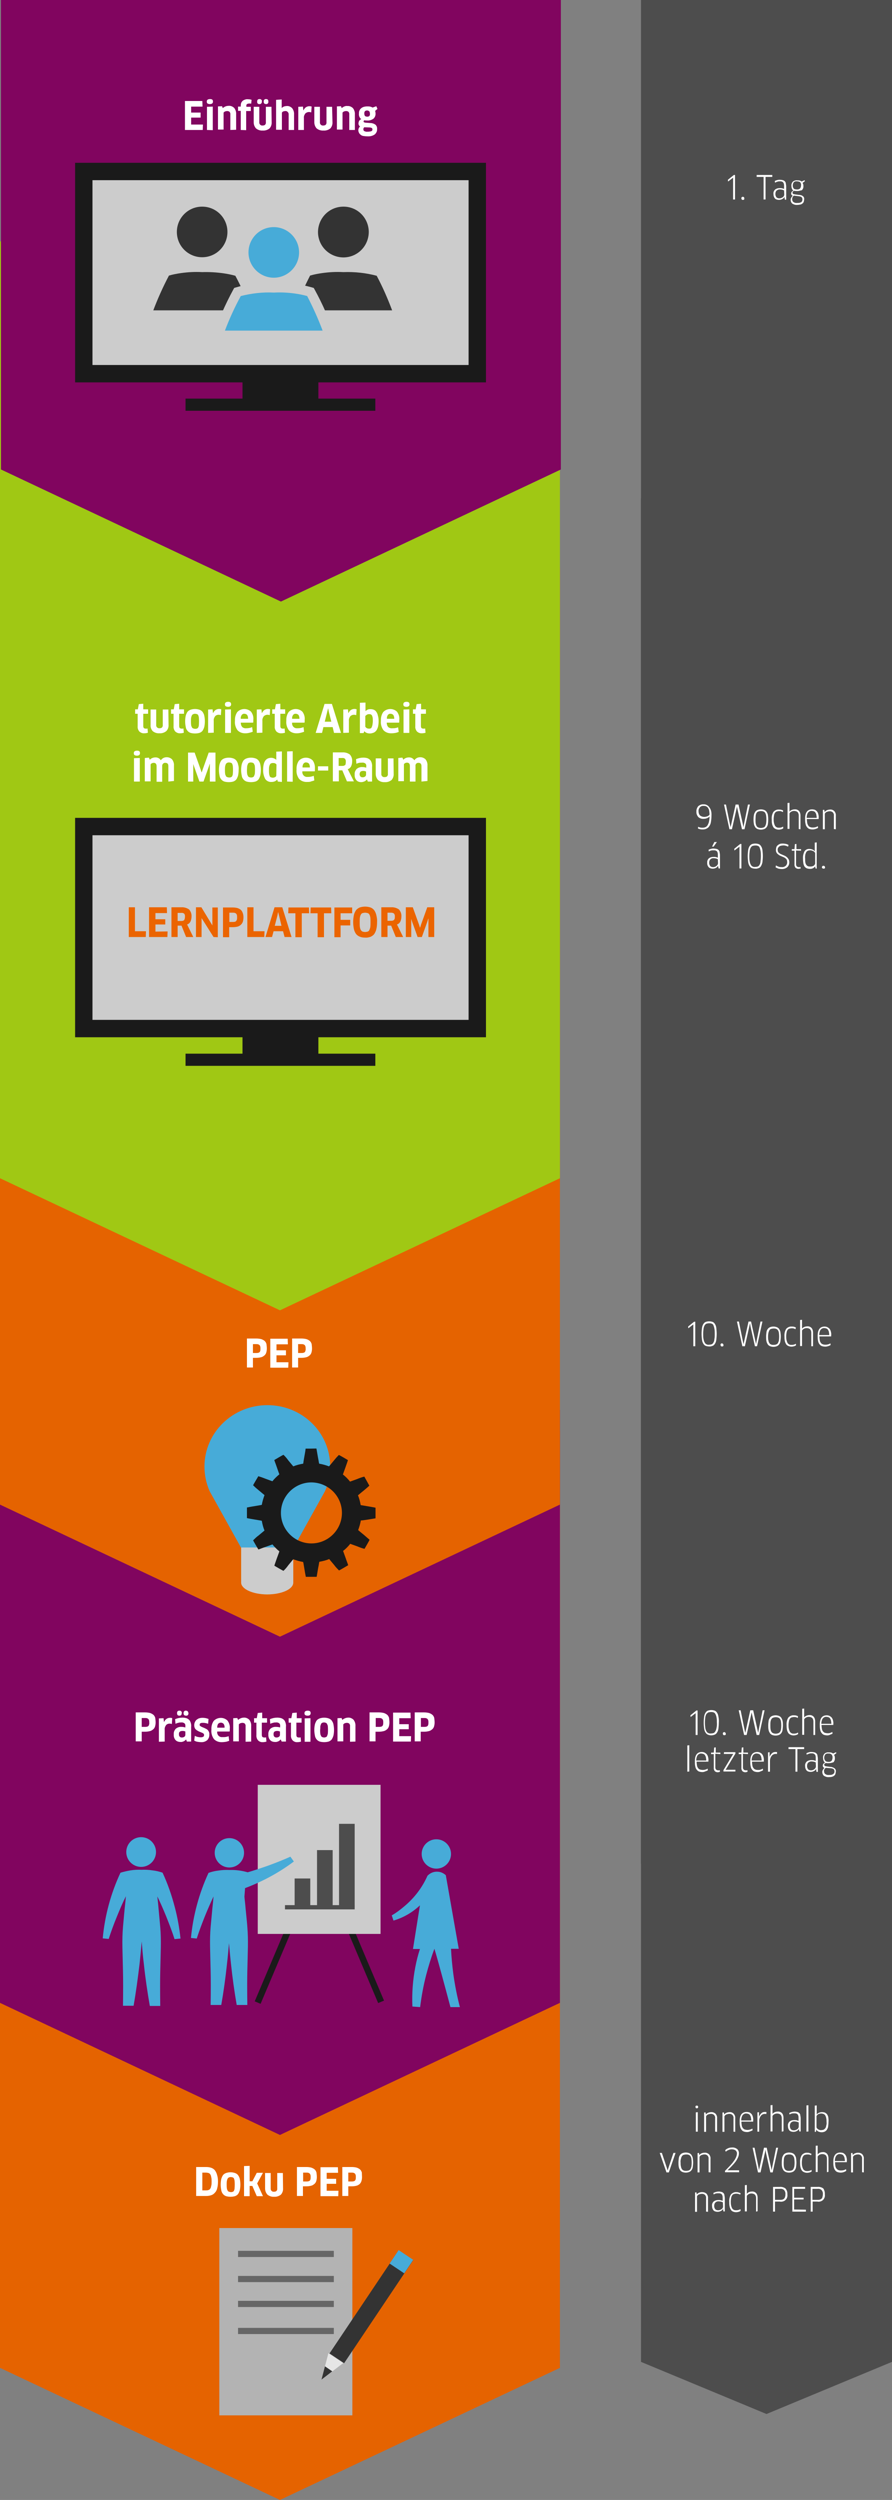 <?xml version="1.0" encoding="utf-8"?>
<!-- Generator: Adobe Illustrator 26.0.1, SVG Export Plug-In . SVG Version: 6.00 Build 0)  -->
<svg version="1.1" id="Ebene_1" xmlns="http://www.w3.org/2000/svg" xmlns:xlink="http://www.w3.org/1999/xlink" x="0px" y="0px"
	 viewBox="0 0 462 1294.5" style="enable-background:new 0 0 462 1294.5;" xml:space="preserve">
<rect x="0" y="0" width="462" height="1294.5" fill="#808080" stroke="none"/>
<style type="text/css">
	.st0{fill:#E56300;}
	.st1{fill:#81055F;}
	.st2{fill:#A0C814;}
	.st3{fill:#FFFFFF;}
	.st4{fill:#4D4D4D;}
	.st5{fill:#B3B3B3;}
	.st6{fill:#666666;}
	.st7{fill:#333333;}
	.st8{fill:#E6E6E6;}
	.st9{fill:#47ABD8;}
	.st10{fill:#CCCCCC;}
	.st11{fill:#1A1A1A;}
	.st12{fill:#EB6400;}
</style>
<g id="Ebene_2_00000168108801743220723090000001034152295140013222_">
	<g id="Ebene_3">
		<polygon class="st0" points="290,1226.1 290,1226.1 290,1122.9 290,1122.9 290,1122.9 290,1074 290,741 0,741 0,1074 0,1122.9 
			0,1226.1 0,1226.1 145,1294.5 		"/>
		<polygon class="st1" points="290,1037.1 290,1037.1 290,1001.1 290,885 290,849 290,849 290,730 290,730 145,672 0,730 0,730 
			0,859 0,859 0,885 0,1001.1 0,1037.1 0,1037.1 145,1105.5 		"/>
		<polygon class="st0" points="290,779.1 290,779.1 290,675.9 290,675.9 290,675.9 290,627 290,294 0,294 0,627 0,675.9 0,779.1 
			0,779.1 145,847.5 		"/>
		<polygon class="st2" points="290,610.1 290,610.1 290,506.9 290,506.9 290,506.9 290,458 290,125 0,125 0,458 0,506.9 0,610.1 
			0,610.1 145,678.5 		"/>
		<polygon class="st1" points="290.5,243.1 290.5,243.1 290.5,207.1 290.5,188.1 290.5,188.1 290.5,188.1 290.5,152.1 290.5,91 
			290.5,55 290.5,36 290.5,0 0.5,0 0.5,36 0.5,55 0.5,91 0.5,152.1 0.5,188.1 0.5,207.1 0.5,243.1 0.5,243.1 145.5,311.5 		"/>
		<path class="st3" d="M105.1,64.5l-0.1,2.8h-9.2v-15h9l0.1,2.9H99v3.1h4.9v2.6H99v3.6H105.1z"/>
		<path class="st3" d="M110.3,52.6c0,0.9-0.6,1.3-1.6,1.3c-0.4,0-0.9-0.1-1.2-0.3c-0.3-0.2-0.4-0.6-0.4-1c0-0.9,0.6-1.3,1.7-1.3
			S110.3,51.7,110.3,52.6z M107.2,67.3v-12l3-0.1v12.2L107.2,67.3L107.2,67.3z"/>
		<path class="st3" d="M119.3,67.3v-8c0.1-0.5-0.1-1-0.4-1.4c-0.4-0.3-0.8-0.4-1.3-0.4c-0.3,0-0.7,0.1-1,0.2
			c-0.3,0.1-0.6,0.4-0.8,0.6v8.8h-2.9v-12L115,55l0.4,1c0.4-0.4,0.9-0.7,1.4-0.9s1.1-0.3,1.7-0.3c1-0.1,2.1,0.4,2.8,1.1
			c0.7,0.9,1.1,2.1,1,3.3v8L119.3,67.3z"/>
		<path class="st3" d="M124.7,67.3v-9.9h-1.4v-2.2h1.4v-0.6c0-0.4,0.1-0.9,0.2-1.3c0.2-0.4,0.4-0.7,0.7-1c0.3-0.3,0.7-0.5,1.2-0.7
			c0.6-0.2,1.1-0.3,1.7-0.2c0.3,0,0.7,0,1,0.1c0.3,0,0.6,0.1,0.8,0.2l-0.2,2l-0.5-0.1c-0.2,0-0.4,0-0.5,0c-0.4,0-0.8,0.1-1.2,0.3
			c-0.2,0.2-0.4,0.6-0.3,0.9v0.5h2.3v2.2h-2.4v9.9L124.7,67.3z"/>
		<path class="st3" d="M140.7,63.2c0.1,1.2-0.3,2.4-1.1,3.3c-1,0.8-2.3,1.2-3.5,1.1c-1.3,0.1-2.5-0.3-3.5-1.1
			c-0.8-0.9-1.2-2-1.2-3.2v-8h2.9v8c-0.1,0.8,0.5,1.6,1.3,1.7c0.1,0,0.3,0,0.4,0c0.5,0,1-0.1,1.3-0.4c0.3-0.4,0.5-0.8,0.4-1.3v-8
			h2.9L140.7,63.2z M135.6,52.6c0.1,0.6-0.3,1.2-0.9,1.3c-0.1,0-0.2,0-0.3,0c-0.6,0.1-1.1-0.3-1.2-0.9c0-0.1,0-0.3,0-0.4
			c0-0.9,0.4-1.3,1.2-1.3c0.6-0.1,1.2,0.4,1.3,1C135.6,52.4,135.6,52.5,135.6,52.6z M139,52.6c0.1,0.6-0.3,1.2-0.9,1.3
			c-0.1,0-0.2,0-0.3,0c-0.3,0-0.7-0.1-0.9-0.3c-0.2-0.3-0.4-0.6-0.3-1c-0.1-0.6,0.3-1.2,0.9-1.3c0.1,0,0.2,0,0.3,0
			C138.6,51.3,139,51.7,139,52.6L139,52.6z"/>
		<path class="st3" d="M149.5,67.3v-8c0.1-0.8-0.5-1.6-1.3-1.8c-0.1,0-0.3,0-0.4,0c-0.4,0-0.7,0.1-1.1,0.2c-0.3,0.1-0.6,0.4-0.7,0.7
			v8.8h-3V51.7l2.9-0.2v2.8v1.6l0,0c0.4-0.3,0.8-0.6,1.3-0.8c0.5-0.1,0.9-0.2,1.4-0.2c1-0.1,2,0.4,2.7,1.1c0.7,0.9,1.1,2.1,1,3.3v8
			L149.5,67.3z"/>
		<path class="st3" d="M154.5,67.3v-12l2.4-0.1l0.2,1.9h0.1c0.3-0.6,0.7-1.2,1.3-1.6c0.5-0.3,1.1-0.5,1.7-0.5c0.4,0,0.8,0,1.2,0.2
			l-0.2,3c-0.4-0.1-0.8-0.2-1.2-0.2c-0.7,0-1.4,0.3-1.9,0.8c-0.5,0.7-0.8,1.5-0.7,2.3v6.2H154.5z"/>
		<path class="st3" d="M172.2,63.2c0.1,1.2-0.3,2.4-1.1,3.3c-1,0.8-2.3,1.2-3.5,1.1c-1.3,0.1-2.6-0.3-3.6-1.1
			c-0.8-0.9-1.2-2-1.2-3.2v-8h2.9v8c-0.1,0.8,0.5,1.6,1.3,1.7c0.1,0,0.3,0,0.4,0c0.5,0,1-0.1,1.3-0.4c0.3-0.4,0.5-0.8,0.4-1.3v-8
			h2.9L172.2,63.2z"/>
		<path class="st3" d="M180.9,67.3v-8c0.1-0.5-0.1-1-0.4-1.4c-0.4-0.3-0.8-0.4-1.3-0.4c-0.3,0-0.7,0.1-1,0.2
			c-0.3,0.1-0.6,0.4-0.8,0.6v8.8h-2.9v-12l2.1-0.1l0.4,1c0.4-0.4,0.9-0.7,1.4-0.9s1.1-0.3,1.6-0.2c1-0.1,2.1,0.4,2.8,1.1
			c0.7,0.9,1.1,2.1,1,3.3v8L180.9,67.3z"/>
		<path class="st3" d="M190.1,62.4c-0.5,0-0.9,0-1.4-0.1c-0.2,0.1-0.4,0.3-0.4,0.6s0.3,0.5,0.8,0.6l2.6,0.2c1,0,2,0.3,2.8,0.9
			c0.6,0.6,0.9,1.4,0.8,2.2c0.1,1.1-0.4,2.1-1.2,2.8c-1.1,0.8-2.5,1.1-3.9,1c-0.7,0-1.4-0.1-2.1-0.2c-0.5-0.1-1-0.3-1.4-0.7
			c-0.4-0.3-0.6-0.6-0.8-1s-0.3-0.8-0.3-1.2c0-0.8,0.3-1.5,0.9-2c-0.3-0.2-0.5-0.4-0.6-0.7c-0.2-0.3-0.3-0.7-0.2-1
			c0-0.4,0.1-0.8,0.3-1.2c0.3-0.4,0.6-0.7,1.1-0.9c-0.4-0.3-0.7-0.7-0.9-1.1c-0.2-0.5-0.4-1.1-0.3-1.7c0-0.5,0-1,0.2-1.5
			c0.2-0.4,0.4-0.9,0.8-1.2c0.4-0.4,0.8-0.6,1.3-0.8c0.6-0.2,1.3-0.3,2-0.3c0.5,0,1,0,1.5,0.1s0.9,0.3,1.3,0.5l1.9-0.7l0.6,1.4
			l-1.2,1c0.1,0.4,0.2,0.9,0.2,1.3c0.1,1-0.3,2-1,2.7C192.4,62.2,191.3,62.5,190.1,62.4z M188.7,65.9c-0.2,0.1-0.3,0.3-0.4,0.5
			c-0.1,0.2-0.1,0.4-0.1,0.5c0,0.4,0.1,0.8,0.5,1c0.5,0.2,1,0.4,1.6,0.3c0.4,0,0.8,0,1.3-0.1c0.3,0,0.5-0.1,0.8-0.2
			c0.2-0.1,0.3-0.2,0.4-0.4c0.1-0.2,0.1-0.3,0.1-0.5c0-0.3-0.1-0.5-0.3-0.7c-0.4-0.2-0.8-0.3-1.2-0.3L188.7,65.9z M190.1,57.2
			c-0.4,0-0.8,0.1-1.1,0.4c-0.2,0.3-0.4,0.8-0.3,1.2c0,0.3,0,0.5,0.1,0.8c0.1,0.2,0.1,0.3,0.3,0.5c0.1,0.1,0.3,0.2,0.4,0.2
			c0.2,0.1,0.4,0.1,0.6,0.1c0.4,0.1,0.9-0.1,1.2-0.3c0.2-0.3,0.4-0.8,0.3-1.2c0-0.4-0.1-0.9-0.3-1.2
			C190.9,57.3,190.5,57.2,190.1,57.2z"/>
		<path class="st3" d="M80.6,891.9c0,0.7-0.1,1.4-0.3,2.1c-0.2,0.6-0.5,1.1-1,1.5s-1.1,0.8-1.7,0.9c-0.8,0.2-1.6,0.3-2.5,0.3h-1.7v5
			h-3.1v-15h4.9c0.8,0,1.7,0.1,2.5,0.3c0.6,0.2,1.2,0.5,1.7,0.9s0.8,1,1,1.6C80.5,890.4,80.6,891.1,80.6,891.9z M77.3,891.9
			c0-0.4,0-0.8-0.1-1.1s-0.2-0.5-0.4-0.7c-0.2-0.2-0.4-0.3-0.7-0.4c-0.3-0.1-0.7-0.1-1-0.1h-1.7v4.6h1.7c0.3,0,0.7,0,1-0.1
			c0.3,0,0.5-0.2,0.7-0.3c0.2-0.2,0.3-0.4,0.4-0.7C77.3,892.7,77.4,892.3,77.3,891.9L77.3,891.9z"/>
		<path class="st3" d="M82.3,901.9v-12.1l2.4-0.1l0.2,1.9H85c0.3-0.6,0.7-1.2,1.3-1.6c0.5-0.3,1.1-0.5,1.7-0.5c0.4,0,0.8,0,1.2,0.2
			l-0.2,3c-0.4-0.1-0.8-0.2-1.2-0.2c-0.7,0-1.4,0.3-1.8,0.8c-0.5,0.7-0.8,1.5-0.7,2.3v6.2L82.3,901.9z"/>
		<path class="st3" d="M96.4,900.7L96.4,900.7c-0.4,0.4-0.8,0.8-1.3,1s-1.1,0.4-1.7,0.3c-0.9,0-1.9-0.3-2.5-1c-0.7-0.8-1-1.9-0.9-3
			c-0.1-1,0.3-2,1-2.8c0.8-0.7,1.9-1.1,3-1c0.4,0,0.8,0,1.1,0.1c0.3,0.1,0.6,0.1,0.9,0.2v-0.8c0.1-0.5-0.1-1-0.5-1.4
			c-0.5-0.3-1.1-0.5-1.6-0.4c-0.5,0-1.1,0-1.6,0.2c-0.5,0.1-1,0.3-1.4,0.5l-0.2-2.4c1.2-0.5,2.5-0.8,3.8-0.8c0.7,0,1.4,0.1,2.1,0.3
			c0.5,0.2,1,0.5,1.4,0.9s0.6,0.9,0.8,1.5c0.2,0.7,0.3,1.4,0.2,2.1v7.6h-2.2L96.4,900.7z M94.1,887.1c0.1,0.6-0.3,1.2-0.9,1.3
			c-0.1,0-0.2,0-0.3,0c-0.3,0-0.7-0.1-0.9-0.3c-0.2-0.3-0.3-0.6-0.3-1c0-0.9,0.4-1.3,1.2-1.3c0.6-0.1,1.2,0.4,1.3,1
			C94.1,886.9,94.1,887,94.1,887.1z M96,896.6c-0.2-0.1-0.4-0.2-0.6-0.2c-0.3-0.1-0.6-0.1-0.9-0.1c-0.5,0-1,0.1-1.4,0.4
			c-0.3,0.3-0.5,0.8-0.4,1.3c-0.1,0.5,0.1,0.9,0.4,1.3c0.3,0.3,0.7,0.4,1.1,0.4c0.5,0,0.9-0.1,1.3-0.4c0.3-0.2,0.5-0.6,0.5-1V896.6z
			 M97.6,887.1c0.1,0.6-0.3,1.2-0.9,1.3c-0.1,0-0.2,0-0.3,0c-0.4,0-0.7-0.1-1-0.3c-0.2-0.3-0.4-0.6-0.3-1c-0.1-0.6,0.3-1.2,0.9-1.3
			c0.1,0,0.2,0,0.3,0C97.1,885.8,97.5,886.3,97.6,887.1L97.6,887.1z"/>
		<path class="st3" d="M108.4,898.1c0.1,1.1-0.3,2.1-1,2.9c-0.9,0.8-2.1,1.2-3.3,1.1c-0.6,0-1.3-0.1-1.9-0.2
			c-0.6-0.1-1.1-0.3-1.6-0.6l0.3-2.5c0.5,0.3,1,0.5,1.5,0.6s1,0.2,1.6,0.2c0.5,0,0.9-0.1,1.3-0.3c0.3-0.2,0.4-0.6,0.4-0.9
			c0-0.3-0.1-0.6-0.4-0.8s-0.6-0.4-1-0.5l-1.2-0.5c-0.4-0.2-0.8-0.4-1.1-0.6c-0.4-0.3-0.8-0.6-1-1c-0.3-0.5-0.4-1.1-0.4-1.7
			c0-0.5,0.1-1,0.3-1.5c0.2-0.4,0.4-0.8,0.8-1.2c0.4-0.3,0.8-0.6,1.3-0.8c0.6-0.2,1.2-0.3,1.9-0.3c1.1,0,2.1,0.2,3.1,0.6l-0.2,2.5
			c-0.5-0.2-1-0.3-1.5-0.4c-0.5-0.1-0.9-0.1-1.4-0.1c-1,0-1.5,0.3-1.5,1c0,0.3,0.1,0.6,0.4,0.7c0.3,0.2,0.6,0.4,0.9,0.5l1.2,0.5
			c0.4,0.2,0.8,0.4,1.2,0.6c0.4,0.3,0.7,0.6,0.9,1C108.3,896.9,108.5,897.5,108.4,898.1z"/>
		<path class="st3" d="M115.1,902.1c-1.6,0.1-3.2-0.4-4.3-1.6c-1-1.4-1.5-3.1-1.3-4.9c-0.1-1.6,0.3-3.2,1.2-4.5
			c1.9-2,5.1-2.1,7.1-0.2c0.9,1.2,1.4,2.7,1.2,4.3c0,0.2,0,0.5,0,0.7s0,0.5-0.1,0.7h-6.4c-0.2,1.4,0.7,2.7,2.1,2.9
			c0.3,0,0.6,0,0.9,0c0.5,0,1,0,1.5-0.1s1-0.2,1.4-0.4l0.3,2.4c-0.5,0.2-1.1,0.4-1.6,0.5C116.4,902,115.7,902.1,115.1,902.1z
			 M116.3,894.6c0.1-0.7-0.1-1.4-0.5-2c-0.8-0.8-2-0.8-2.8,0c-0.4,0.6-0.5,1.3-0.5,2H116.3z"/>
		<path class="st3" d="M127.2,901.9v-8c0.1-0.5-0.1-1-0.4-1.4c-0.4-0.3-0.8-0.4-1.3-0.4c-0.3,0-0.7,0.1-1,0.2
			c-0.3,0.1-0.6,0.4-0.8,0.6v8.8h-2.9v-12l2.1-0.1l0.4,1c0.8-0.7,1.9-1.2,3-1.2c1-0.1,2.1,0.4,2.8,1.1c0.7,0.9,1.1,2.1,1,3.3v8
			L127.2,901.9z"/>
		<path class="st3" d="M135.6,892v6.4c0,0.4,0.1,0.7,0.3,1c0.3,0.2,0.6,0.3,1,0.3c0.2,0,0.3,0,0.5,0c0.1,0,0.3-0.1,0.4-0.1l0.2,2.2
			c-0.3,0.1-0.5,0.2-0.8,0.2c-0.4,0.1-0.7,0.1-1.1,0.1c-0.9,0.1-1.9-0.3-2.5-1s-0.9-1.7-0.8-2.7V892h-1.2v-2.3h1.4l0.5-2.7l2.3-0.2
			v2.9h2.5v2.3H135.6z"/>
		<path class="st3" d="M145.4,900.7L145.4,900.7c-0.4,0.4-0.8,0.8-1.3,1s-1.1,0.4-1.7,0.3c-1,0-1.9-0.3-2.5-1c-0.7-0.8-1-1.9-0.9-3
			c-0.1-1,0.3-2,1-2.8c0.8-0.7,1.9-1.1,3-1c0.7,0,1.4,0.1,2.1,0.3v-0.8c0.1-0.5-0.1-1-0.5-1.4c-0.5-0.3-1.1-0.5-1.6-0.4
			c-0.5,0-1.1,0-1.6,0.2c-0.5,0.1-1,0.3-1.4,0.5l-0.2-2.4c1.2-0.5,2.5-0.8,3.8-0.8c0.7,0,1.4,0.1,2.1,0.3c0.5,0.2,1,0.5,1.4,0.9
			s0.6,0.9,0.8,1.5c0.2,0.7,0.3,1.4,0.2,2.1v7.6h-2.2L145.4,900.7z M145,896.6c-0.2-0.1-0.4-0.1-0.6-0.2c-0.3-0.1-0.6-0.1-0.9-0.1
			c-0.5,0-1,0.1-1.4,0.4c-0.3,0.3-0.5,0.8-0.4,1.3c-0.1,0.5,0.1,0.9,0.4,1.3c0.3,0.3,0.7,0.4,1.1,0.4c0.5,0,0.9-0.1,1.3-0.4
			c0.3-0.2,0.5-0.6,0.5-1L145,896.6z"/>
		<path class="st3" d="M153.5,892v6.4c0,0.4,0.1,0.7,0.3,1c0.3,0.2,0.6,0.3,1,0.3c0.2,0,0.3,0,0.5,0c0.1,0,0.3-0.1,0.4-0.1l0.2,2.2
			c-0.3,0.1-0.5,0.2-0.8,0.2c-0.4,0.1-0.7,0.1-1.1,0.1c-0.9,0.1-1.9-0.3-2.5-1s-0.9-1.7-0.8-2.7V892h-1.2v-2.3h1.4l0.5-2.7l2.3-0.2
			v2.9h2.5v2.3H153.5z"/>
		<path class="st3" d="M160.9,887.1c0,0.9-0.6,1.3-1.6,1.3c-0.4,0-0.9-0.1-1.2-0.3s-0.4-0.6-0.4-1c0-0.9,0.6-1.3,1.7-1.3
			S160.9,886.2,160.9,887.1z M157.8,901.9v-12.1l3-0.1v12.2L157.8,901.9L157.8,901.9z"/>
		<path class="st3" d="M173,895.8c0,1-0.1,2-0.3,2.9c-0.2,0.7-0.5,1.4-0.9,2c-0.4,0.5-1,0.9-1.6,1.1c-1.5,0.4-3.1,0.4-4.6,0
			c-0.6-0.2-1.2-0.6-1.6-1.1c-0.5-0.6-0.8-1.3-0.9-2c-0.2-1-0.3-1.9-0.3-2.9s0.1-2,0.3-2.9c0.2-0.7,0.5-1.4,0.9-2
			c0.4-0.5,1-0.9,1.6-1.1c1.5-0.5,3.1-0.5,4.6,0c0.6,0.2,1.2,0.6,1.6,1.1c0.4,0.6,0.8,1.3,0.9,2C172.9,893.9,173,894.9,173,895.8z
			 M165.8,895.8c0,0.6,0,1.3,0.1,1.9c0,0.4,0.2,0.8,0.4,1.2c0.1,0.3,0.4,0.5,0.6,0.6c0.3,0.1,0.7,0.2,1,0.2s0.6-0.1,0.9-0.2
			c0.3-0.1,0.5-0.3,0.6-0.6c0.2-0.4,0.3-0.8,0.4-1.2c0.1-1.3,0.1-2.6,0-3.8c0-0.4-0.2-0.8-0.4-1.2c-0.1-0.3-0.4-0.5-0.6-0.6
			c-0.3-0.1-0.6-0.2-0.9-0.2c-0.3,0-0.7,0-1,0.2c-0.3,0.1-0.5,0.3-0.6,0.6c-0.2,0.4-0.3,0.8-0.4,1.2
			C165.9,894.6,165.9,895.2,165.8,895.8L165.8,895.8z"/>
		<path class="st3" d="M181.3,901.9v-8c0.1-0.5-0.1-1-0.4-1.4c-0.4-0.3-0.8-0.4-1.3-0.4c-0.3,0-0.7,0.1-1,0.2
			c-0.3,0.1-0.6,0.4-0.8,0.6v8.8h-3v-12l2.1-0.1l0.4,1c0.8-0.7,1.9-1.2,3-1.2c1-0.1,2.1,0.4,2.8,1.1c0.7,0.9,1.1,2.1,1,3.3v8
			L181.3,901.9z"/>
		<path class="st3" d="M201.7,891.9c0,0.7-0.1,1.4-0.3,2.1c-0.2,0.6-0.5,1.1-1,1.5s-1.1,0.8-1.7,0.9c-0.8,0.2-1.6,0.3-2.5,0.3h-1.7
			v5h-3.1v-15h4.9c0.8,0,1.7,0.1,2.5,0.3c0.6,0.2,1.2,0.5,1.7,0.9s0.8,1,1,1.6C201.6,890.4,201.7,891.1,201.7,891.9z M198.5,891.9
			c0-0.4,0-0.8-0.1-1.1s-0.2-0.5-0.4-0.7s-0.4-0.3-0.7-0.4c-0.3-0.1-0.7-0.1-1-0.1h-1.7v4.6h1.7c0.3,0,0.7,0,1-0.1
			c0.3,0,0.5-0.2,0.7-0.3c0.2-0.2,0.3-0.4,0.4-0.7C198.5,892.7,198.5,892.3,198.5,891.9L198.5,891.9z"/>
		<path class="st3" d="M212.9,899l-0.1,2.8h-9.2v-15h9l0.1,2.9h-5.9v3.1h4.9v2.6h-4.9v3.6L212.9,899L212.9,899z"/>
		<path class="st3" d="M225.1,891.9c0,0.7-0.1,1.4-0.3,2.1c-0.2,0.6-0.5,1.1-1,1.5s-1.1,0.8-1.7,0.9c-0.8,0.2-1.6,0.3-2.5,0.3h-1.7
			v5h-3.1v-15h4.9c0.8,0,1.7,0.1,2.5,0.3c0.6,0.2,1.2,0.5,1.7,0.9s0.8,1,1,1.6C225,890.4,225.1,891.1,225.1,891.9z M221.9,891.9
			c0-0.4,0-0.8-0.1-1.1s-0.2-0.5-0.4-0.7s-0.4-0.3-0.7-0.4c-0.3-0.1-0.7-0.1-1-0.1H218v4.6h1.7c0.3,0,0.7,0,1-0.1
			c0.3,0,0.5-0.2,0.7-0.3c0.2-0.2,0.3-0.4,0.4-0.7C221.9,892.7,221.9,892.3,221.9,891.9L221.9,891.9z"/>
		<path class="st3" d="M112.9,1129.6c0,1.2-0.1,2.4-0.4,3.5c-0.2,0.9-0.6,1.7-1.2,2.3c-0.5,0.6-1.2,1.1-1.9,1.3
			c-0.9,0.3-1.8,0.4-2.7,0.4h-5.1v-15h5c1,0,1.9,0.1,2.8,0.4c0.8,0.3,1.4,0.7,1.9,1.3c0.5,0.7,0.9,1.5,1.1,2.3
			C112.8,1127.3,112.9,1128.5,112.9,1129.6z M109.6,1129.6c0-0.8,0-1.5-0.2-2.3c-0.1-0.5-0.2-1-0.5-1.4c-0.2-0.3-0.5-0.6-0.9-0.7
			s-0.9-0.2-1.3-0.2h-1.9v9.2h1.9c0.4,0,0.9,0,1.3-0.2c0.4-0.1,0.7-0.4,0.9-0.7c0.3-0.4,0.4-0.9,0.5-1.4
			C109.6,1131.3,109.6,1130.4,109.6,1129.6L109.6,1129.6z"/>
		<path class="st3" d="M124.5,1131.2c0,1-0.1,2-0.3,2.9c-0.2,0.7-0.5,1.4-0.9,2c-0.4,0.5-1,0.9-1.6,1.1c-1.5,0.4-3.1,0.4-4.6,0
			c-0.6-0.2-1.2-0.6-1.6-1.1c-0.5-0.6-0.8-1.3-0.9-2c-0.2-1-0.3-1.9-0.3-2.9s0.1-2,0.3-2.9c0.2-0.7,0.5-1.4,0.9-2
			c0.4-0.5,1-0.9,1.6-1.1c1.5-0.5,3.1-0.5,4.6,0c0.6,0.2,1.2,0.6,1.6,1.1c0.4,0.6,0.8,1.3,0.9,2
			C124.4,1129.2,124.5,1130.2,124.5,1131.2z M117.4,1131.2c0,0.6,0,1.3,0.1,1.9c0,0.4,0.2,0.8,0.4,1.2c0.1,0.3,0.4,0.5,0.7,0.6
			c0.3,0.1,0.7,0.2,1,0.2s0.7,0,1-0.2c0.3-0.1,0.5-0.3,0.6-0.6c0.2-0.4,0.3-0.8,0.3-1.2c0.1-1.3,0.1-2.6,0-3.8
			c0-0.4-0.2-0.8-0.3-1.2c-0.1-0.3-0.4-0.5-0.6-0.6c-0.3-0.1-0.7-0.2-1-0.2s-0.7,0-1,0.2c-0.3,0.1-0.5,0.3-0.7,0.6
			c-0.2,0.4-0.3,0.8-0.4,1.2C117.4,1129.9,117.4,1130.6,117.4,1131.2z"/>
		<path class="st3" d="M129.3,1129.5h1.4l2.3-4.4h3.2l-3,5.5l3,6.6H133l-2.3-5.3h-1.4v5.3h-2.9v-15.6l2.9-0.1V1129.5z"/>
		<path class="st3" d="M146.6,1133.1c0.1,1.2-0.3,2.4-1.1,3.3c-1,0.8-2.3,1.2-3.5,1.1c-1.3,0.1-2.5-0.3-3.5-1.1
			c-0.8-0.9-1.2-2-1.2-3.2v-8h2.9v8c-0.1,0.8,0.5,1.6,1.3,1.7c0.1,0,0.3,0,0.4,0c0.5,0,1-0.1,1.3-0.4c0.3-0.4,0.5-0.8,0.4-1.3v-8
			h2.9L146.6,1133.1z"/>
		<path class="st3" d="M164.1,1127.3c0,0.7-0.1,1.4-0.3,2.1c-0.2,0.6-0.5,1.1-1,1.5s-1.1,0.8-1.7,0.9c-0.8,0.2-1.6,0.3-2.5,0.3h-1.7
			v5h-3.1v-15h4.9c0.8,0,1.7,0.1,2.5,0.3c0.6,0.2,1.2,0.5,1.7,0.9s0.8,1,1,1.6C164,1125.7,164.1,1126.5,164.1,1127.3z M160.9,1127.3
			c0-0.4,0-0.8-0.1-1.1c-0.1-0.3-0.2-0.5-0.4-0.7s-0.4-0.3-0.7-0.4s-0.7-0.1-1-0.1H157v4.6h1.7c0.3,0,0.7,0,1-0.1
			c0.3,0,0.5-0.2,0.7-0.3c0.2-0.2,0.3-0.4,0.4-0.7C160.9,1128.1,160.9,1127.7,160.9,1127.3L160.9,1127.3z"/>
		<path class="st3" d="M175.3,1134.4l-0.1,2.8H166v-15h9l0.1,2.9h-5.9v3.1h4.9v2.6h-4.9v3.6H175.3z"/>
		<path class="st3" d="M187.5,1127.3c0,0.7-0.1,1.4-0.3,2.1c-0.2,0.6-0.5,1.1-0.9,1.5c-0.5,0.4-1.1,0.8-1.7,0.9
			c-0.8,0.2-1.6,0.3-2.5,0.3h-1.7v5h-3.1v-15h4.9c0.8,0,1.7,0.1,2.5,0.3c0.6,0.2,1.2,0.5,1.7,0.9s0.8,1,1,1.6
			C187.4,1125.7,187.5,1126.5,187.5,1127.3z M184.3,1127.3c0-0.4,0-0.8-0.1-1.1c-0.1-0.3-0.2-0.5-0.4-0.7s-0.4-0.3-0.7-0.4
			s-0.7-0.1-1-0.1h-1.7v4.6h1.7c0.3,0,0.7,0,1-0.1c0.3,0,0.5-0.2,0.7-0.3c0.2-0.2,0.3-0.4,0.4-0.7
			C184.3,1128.1,184.3,1127.7,184.3,1127.3L184.3,1127.3z"/>
		<polygon class="st4" points="397,992 462,965 462,965 462,0 332,0 332,965 332,965 		"/>
		<polygon class="st4" points="397,1250 462,1223 462,1223 462,258 332,258 332,1223 332,1223 		"/>
		<path class="st3" d="M380.7,103.3h-1v-9.9V92l0,0l-2.6,2l-0.1-0.9l3.1-2.5h0.6V103.3z"/>
		<path class="st3" d="M385.5,102.8c0.1,0.4-0.2,0.7-0.5,0.7c-0.1,0-0.1,0-0.2,0c-0.4,0.1-0.7-0.2-0.8-0.6c0-0.1,0-0.1,0-0.2
			c-0.1-0.4,0.2-0.7,0.6-0.8c0.1,0,0.1,0,0.2,0C385.3,102,385.5,102.2,385.5,102.8z"/>
		<path class="st3" d="M396.5,91.6v11.7h-1V91.6h-3.6v-1h8.1v1H396.5z"/>
		<path class="st3" d="M406.3,102L406.3,102c-0.3,0.5-0.7,0.9-1.2,1.1c-0.5,0.3-1.1,0.4-1.7,0.4c-0.7,0-1.5-0.2-2-0.7
			c-0.6-0.7-0.8-1.5-0.8-2.4c-0.1-0.8,0.2-1.6,0.8-2.2c0.7-0.6,1.6-0.8,2.5-0.8c0.4,0,0.8,0,1.2,0.1c0.3,0.1,0.7,0.2,1,0.3v-1.4
			c0-0.4,0-0.8-0.1-1.2c-0.1-0.3-0.2-0.5-0.4-0.8c-0.2-0.2-0.4-0.3-0.7-0.4c-0.3-0.1-0.7-0.1-1-0.1c-0.4,0-0.9,0-1.3,0.2
			c-0.4,0.1-0.8,0.3-1.2,0.5l-0.1-0.9c0.9-0.4,1.8-0.7,2.8-0.6c0.5,0,1,0.1,1.4,0.2s0.7,0.3,1,0.6c0.3,0.3,0.5,0.7,0.5,1.1
			c0.1,0.5,0.2,1.1,0.2,1.6v6.8h-0.7L406.3,102z M406.1,98.6c-0.2-0.1-0.5-0.2-0.7-0.3c-0.4-0.1-0.9-0.2-1.3-0.2
			c-0.7-0.1-1.4,0.2-1.9,0.6c-0.4,0.4-0.6,1-0.6,1.7c0,0.4,0,0.7,0.2,1.1c0.1,0.3,0.2,0.5,0.4,0.7c0.2,0.2,0.4,0.3,0.7,0.4
			c0.3,0.1,0.6,0.1,0.9,0.1s0.6-0.1,0.9-0.2s0.5-0.3,0.8-0.4c0.2-0.2,0.4-0.4,0.5-0.6s0.2-0.5,0.2-0.7L406.1,98.6z"/>
		<path class="st3" d="M412.7,98.9H412c-0.2,0-0.4-0.1-0.6-0.1c-0.3,0.1-0.5,0.2-0.7,0.4c-0.2,0.1-0.2,0.3-0.2,0.6
			c0,0.4,0.3,0.7,0.9,0.8l2.2,0.3c0.5,0,1,0.1,1.4,0.2c0.3,0.1,0.6,0.3,0.9,0.5c0.2,0.2,0.4,0.4,0.5,0.7c0.1,0.3,0.2,0.6,0.1,0.9
			c0,0.4-0.1,0.8-0.2,1.2c-0.1,0.4-0.3,0.7-0.6,0.9c-0.3,0.3-0.7,0.5-1.1,0.6c-0.6,0.1-1.1,0.2-1.7,0.2c-0.9,0.1-1.8-0.2-2.6-0.7
			c-0.5-0.5-0.8-1.2-0.8-1.9c0-0.4,0.1-0.8,0.3-1.1c0.2-0.4,0.4-0.7,0.8-1c-0.2-0.1-0.5-0.3-0.6-0.5c-0.2-0.2-0.3-0.5-0.2-0.8
			c0-0.3,0.1-0.6,0.3-0.8c0.2-0.3,0.5-0.5,0.9-0.6c-0.4-0.2-0.6-0.5-0.8-0.9c-0.2-0.5-0.3-1-0.3-1.5c-0.1-0.8,0.2-1.6,0.7-2.2
			c0.7-0.6,1.5-0.8,2.4-0.7c0.4,0,0.8,0,1.2,0.1c0.4,0.1,0.7,0.3,1,0.5l1.5-0.7l0.2,0.5l-1.2,0.9c0.1,0.2,0.2,0.5,0.3,0.7
			c0.1,0.3,0.1,0.6,0.1,0.9c0.1,0.8-0.2,1.6-0.8,2.2C414.3,98.7,413.5,99,412.7,98.9z M411.2,101.3c-0.3,0.2-0.6,0.5-0.7,0.9
			c-0.2,0.3-0.2,0.7-0.2,1c0,0.5,0.2,1.1,0.6,1.4c0.6,0.4,1.2,0.6,1.9,0.5c0.5,0,0.9,0,1.4-0.1c0.3-0.1,0.6-0.2,0.9-0.4
			c0.2-0.2,0.3-0.4,0.4-0.6c0.1-0.3,0.1-0.5,0.1-0.8c0-0.2,0-0.4-0.1-0.6s-0.2-0.3-0.3-0.5c-0.2-0.1-0.4-0.3-0.6-0.3
			c-0.3-0.1-0.7-0.2-1-0.2L411.2,101.3z M412.7,93.9c-0.6-0.1-1.2,0.1-1.6,0.5c-0.3,0.5-0.5,1-0.5,1.6c0,0.4,0,0.7,0.2,1.1
			c0.1,0.2,0.2,0.5,0.4,0.6c0.2,0.2,0.4,0.3,0.7,0.3c0.3,0.1,0.6,0.1,0.8,0.1c0.6,0.1,1.2-0.1,1.7-0.5c0.3-0.5,0.5-1,0.5-1.6
			c0.1-0.6-0.1-1.2-0.5-1.7C413.8,94,413.3,93.9,412.7,93.9z"/>
		<path class="st3" d="M360.1,697.1h-1v-9.9v-1.4l0,0l-2.6,2l-0.1-0.9l3.1-2.5h0.6V697.1z"/>
		<path class="st3" d="M371.2,690.7c0,1-0.1,2.1-0.2,3.1c-0.1,0.7-0.3,1.4-0.7,2c-0.3,0.5-0.7,0.9-1.2,1.1c-0.6,0.2-1.2,0.4-1.8,0.3
			c-0.6,0-1.2-0.1-1.8-0.3c-0.5-0.2-0.9-0.6-1.2-1.1c-0.4-0.6-0.6-1.3-0.7-2c-0.3-2.1-0.3-4.2,0-6.2c0.1-0.7,0.3-1.4,0.7-2
			c0.3-0.5,0.7-0.9,1.2-1.1c0.6-0.2,1.2-0.3,1.8-0.3c0.6,0,1.2,0.1,1.8,0.3c0.5,0.2,0.9,0.6,1.2,1.1c0.4,0.6,0.6,1.3,0.7,2
			C371.1,688.6,371.2,689.7,371.2,690.7z M370.2,690.7c0-0.9,0-1.9-0.2-2.8c-0.1-0.6-0.3-1.2-0.5-1.7c-0.2-0.4-0.5-0.7-0.9-0.8
			c-0.4-0.2-0.9-0.2-1.3-0.2c-0.5,0-0.9,0.1-1.4,0.2c-0.4,0.2-0.7,0.5-0.9,0.8c-0.3,0.5-0.5,1.1-0.6,1.7c-0.1,0.9-0.2,1.9-0.2,2.8
			c0,0.9,0,1.9,0.2,2.8c0.1,0.6,0.3,1.2,0.6,1.7c0.2,0.4,0.5,0.7,0.9,0.9s0.9,0.3,1.4,0.2c0.5,0,0.9-0.1,1.3-0.2
			c0.4-0.2,0.7-0.5,0.9-0.9c0.3-0.5,0.5-1.1,0.5-1.7C370.2,692.6,370.2,691.6,370.2,690.7L370.2,690.7z"/>
		<path class="st3" d="M374.7,696.5c0.1,0.4-0.2,0.7-0.5,0.7c-0.1,0-0.1,0-0.2,0c-0.4,0.1-0.7-0.2-0.8-0.6c0-0.1,0-0.1,0-0.2
			c-0.1-0.4,0.2-0.7,0.6-0.8c0.1,0,0.1,0,0.2,0C374.5,695.8,374.7,696,374.7,696.5z"/>
		<path class="st3" d="M389,684.3l2.3,10.4l0.3,1.3l0,0l0.2-1.3l2.1-10.4h1l-2.8,12.8H391l-2.3-10.3l-0.2-1.4h-0.1l-0.3,1.4
			l-2.3,10.3h-1.3l-2.8-12.8h1l2.1,10.4l0.3,1.3l0,0l0.3-1.3l2.3-10.4H389z"/>
		<path class="st3" d="M404.4,692.1c0,0.8-0.1,1.6-0.2,2.5c-0.1,0.6-0.3,1.1-0.7,1.6c-0.3,0.4-0.7,0.7-1.2,0.9
			c-1.1,0.4-2.3,0.4-3.4,0c-0.5-0.2-0.9-0.5-1.2-0.9c-0.3-0.5-0.6-1-0.7-1.6c-0.2-0.8-0.2-1.6-0.2-2.5c0-0.8,0.1-1.6,0.2-2.4
			c0.1-0.6,0.3-1.1,0.7-1.6c0.3-0.4,0.7-0.7,1.2-0.9s1.1-0.3,1.7-0.3s1.1,0.1,1.7,0.3c0.5,0.2,0.9,0.5,1.2,0.9
			c0.3,0.5,0.6,1,0.7,1.6C404.3,690.4,404.4,691.3,404.4,692.1z M397.8,692.1c0,0.7,0,1.4,0.2,2.1c0.1,0.5,0.2,0.9,0.5,1.3
			c0.2,0.3,0.5,0.6,0.9,0.7c0.4,0.2,0.8,0.2,1.3,0.2c0.4,0,0.9-0.1,1.3-0.2c0.4-0.2,0.7-0.4,0.9-0.7c0.2-0.4,0.4-0.9,0.5-1.3
			c0.2-1.4,0.2-2.8,0-4.1c-0.1-0.5-0.2-0.9-0.5-1.3c-0.2-0.3-0.5-0.6-0.9-0.7c-0.4-0.2-0.8-0.2-1.3-0.2c-0.4,0-0.9,0.1-1.3,0.2
			c-0.4,0.1-0.7,0.4-0.9,0.7c-0.2,0.4-0.4,0.9-0.5,1.3C397.9,690.7,397.8,691.4,397.8,692.1L397.8,692.1z"/>
		<path class="st3" d="M412,688.3c-0.3-0.2-0.6-0.3-0.9-0.4c-0.3-0.1-0.7-0.1-1-0.1c-0.5,0-0.9,0.1-1.3,0.2
			c-0.4,0.1-0.7,0.4-0.9,0.7c-0.3,0.4-0.4,0.8-0.5,1.3c-0.1,0.6-0.2,1.3-0.2,1.9c0,0.7,0,1.4,0.2,2.1c0.1,0.5,0.3,1,0.5,1.4
			c0.2,0.3,0.5,0.6,0.9,0.8s0.8,0.2,1.3,0.2c0.7,0,1.5-0.2,2.1-0.6l0.1,0.8c-0.3,0.2-0.6,0.4-1,0.5s-0.9,0.2-1.3,0.2
			c-0.6,0-1.1-0.1-1.6-0.3s-0.9-0.5-1.2-0.9c-0.3-0.5-0.6-1.1-0.7-1.7c-0.2-0.8-0.2-1.7-0.2-2.5c-0.1-1.3,0.2-2.7,0.9-3.8
			c0.7-0.8,1.8-1.3,2.8-1.2c0.4,0,0.8,0,1.2,0.1c0.3,0.1,0.7,0.2,1,0.4L412,688.3z"/>
		<path class="st3" d="M420.2,697.1V690c0-0.6-0.2-1.2-0.6-1.7c-0.5-0.4-1.1-0.6-1.8-0.6c-0.5,0-1,0.1-1.5,0.4
			c-0.4,0.2-0.7,0.5-0.9,0.9v8h-1v-13.5l1-0.1v3.2v1.4l0,0c0.3-0.4,0.7-0.7,1.2-0.9s1-0.3,1.5-0.3c0.8-0.1,1.6,0.2,2.2,0.8
			c0.6,0.7,0.8,1.5,0.8,2.4v7.1L420.2,697.1z"/>
		<path class="st3" d="M427.4,697.3c-0.6,0-1.2-0.1-1.8-0.3c-0.5-0.2-0.9-0.6-1.2-1c-0.4-0.5-0.6-1.1-0.7-1.7
			c-0.2-0.8-0.2-1.7-0.2-2.6c0-3.2,1.2-4.8,3.6-4.8c0.5,0,1,0.1,1.4,0.3s0.8,0.5,1.1,0.8c0.3,0.4,0.6,0.9,0.7,1.4
			c0.2,0.7,0.3,1.4,0.2,2.1v0.2c0,0.1,0,0.2,0,0.3h-6.1c0,0.7,0.1,1.4,0.2,2.1c0.1,0.5,0.3,0.9,0.6,1.3c0.2,0.3,0.6,0.6,1,0.7
			c0.5,0.2,0.9,0.2,1.4,0.2c0.9,0,1.7-0.2,2.5-0.7l0.1,0.9C429.3,697,428.4,697.3,427.4,697.3L427.4,697.3z M429.5,691.3
			c0-0.6-0.1-1.1-0.2-1.7c-0.1-0.4-0.3-0.8-0.5-1.1s-0.5-0.5-0.8-0.6s-0.7-0.2-1-0.2c-0.8-0.1-1.5,0.3-2,0.9
			c-0.5,0.8-0.7,1.7-0.7,2.7L429.5,691.3z"/>
		<g>
			<g>
				<path class="st3" d="M361.3,898.4h-1v-9.9v-1.4l0,0l-2.6,2l-0.1-0.9l3.1-2.5h0.6V898.4z"/>
				<path class="st3" d="M372.3,892c0,1-0.1,2.1-0.2,3.1c-0.1,0.7-0.3,1.4-0.7,2c-0.3,0.5-0.7,0.9-1.2,1.1c-1.2,0.5-2.5,0.5-3.6,0
					c-0.5-0.2-0.9-0.6-1.2-1.1c-0.4-0.6-0.6-1.3-0.7-2c-0.3-2.1-0.3-4.2,0-6.2c0.1-0.7,0.3-1.4,0.7-2c0.3-0.5,0.7-0.9,1.2-1.1
					c0.6-0.2,1.2-0.3,1.8-0.3c0.6,0,1.2,0.1,1.8,0.3c0.5,0.2,0.9,0.6,1.2,1.1c0.4,0.6,0.6,1.3,0.7,2
					C372.3,889.9,372.4,890.9,372.3,892z M371.3,892c0-0.9,0-1.9-0.2-2.8c-0.1-0.6-0.3-1.2-0.6-1.7c-0.2-0.4-0.5-0.7-0.9-0.8
					c-0.4-0.2-0.9-0.2-1.3-0.2c-0.5,0-0.9,0.1-1.4,0.2c-0.4,0.2-0.7,0.5-1,0.8c-0.3,0.5-0.5,1.1-0.6,1.7c-0.1,0.9-0.2,1.9-0.2,2.8
					c0,0.9,0.1,1.9,0.2,2.8c0.1,0.6,0.3,1.2,0.6,1.7c0.2,0.4,0.5,0.7,1,0.9c0.4,0.2,0.9,0.3,1.4,0.2c0.5,0,0.9-0.1,1.3-0.2
					c0.4-0.2,0.7-0.5,0.9-0.9c0.3-0.5,0.5-1.1,0.6-1.7C371.3,893.9,371.4,892.9,371.3,892L371.3,892z"/>
				<path class="st3" d="M375.9,897.8c0.1,0.4-0.2,0.7-0.5,0.7c-0.1,0-0.1,0-0.2,0c-0.4,0.1-0.7-0.2-0.8-0.6c0-0.1,0-0.1,0-0.2
					c-0.1-0.4,0.2-0.7,0.6-0.8c0.1,0,0.1,0,0.2,0C375.6,897,375.9,897.3,375.9,897.8z"/>
				<path class="st3" d="M390.1,885.6l2.3,10.4l0.3,1.3l0,0l0.2-1.3l2.1-10.4h1l-2.8,12.8h-1.3l-2.3-10.3l-0.3-1.4l0,0l-0.3,1.4
					l-2.3,10.3h-1.3l-2.8-12.8h1l2.1,10.4l0.3,1.3l0,0l0.3-1.3l2.3-10.4H390.1z"/>
				<path class="st3" d="M405.5,893.4c0,0.8-0.1,1.7-0.2,2.5c-0.1,0.6-0.3,1.1-0.7,1.6c-0.3,0.4-0.7,0.7-1.2,0.9
					c-1.1,0.4-2.3,0.4-3.4,0c-0.5-0.2-0.9-0.5-1.2-0.9c-0.3-0.5-0.6-1-0.7-1.6c-0.2-0.8-0.2-1.6-0.2-2.5c0-0.8,0.1-1.6,0.2-2.4
					c0.1-0.6,0.4-1.1,0.7-1.6c0.3-0.4,0.7-0.7,1.2-0.9c1.1-0.4,2.3-0.4,3.4,0c0.5,0.2,0.9,0.5,1.2,0.9c0.3,0.5,0.6,1,0.7,1.6
					C405.5,891.7,405.5,892.6,405.5,893.4z M399,893.4c0,0.7,0,1.4,0.1,2.1c0.1,0.5,0.2,0.9,0.5,1.3c0.2,0.3,0.5,0.6,0.9,0.7
					c0.8,0.3,1.7,0.3,2.6,0c0.4-0.2,0.7-0.4,0.9-0.7c0.3-0.4,0.4-0.9,0.5-1.3c0.2-1.4,0.2-2.8,0-4.1c-0.1-0.5-0.2-0.9-0.5-1.3
					c-0.2-0.3-0.5-0.6-0.9-0.7c-0.8-0.3-1.7-0.3-2.6,0c-0.4,0.1-0.7,0.4-0.9,0.7c-0.3,0.4-0.4,0.9-0.5,1.3
					C399,892,399,892.7,399,893.4z"/>
				<path class="st3" d="M413.2,889.6c-0.3-0.2-0.6-0.3-0.9-0.4c-0.3-0.1-0.7-0.1-1-0.1c-0.5,0-0.9,0.1-1.3,0.2
					c-0.4,0.1-0.7,0.4-0.9,0.7c-0.3,0.4-0.4,0.8-0.5,1.3c-0.1,0.6-0.2,1.3-0.2,1.9c0,0.7,0,1.4,0.2,2.1c0.1,0.5,0.3,1,0.5,1.4
					c0.2,0.3,0.5,0.6,0.9,0.8s0.8,0.2,1.3,0.2c0.7,0,1.5-0.2,2-0.6l0.1,0.8c-0.3,0.2-0.6,0.4-1,0.5c-1,0.3-2,0.3-2.9-0.1
					c-0.5-0.2-0.9-0.5-1.2-0.9c-0.3-0.5-0.6-1.1-0.7-1.7c-0.2-0.8-0.2-1.7-0.2-2.5c-0.1-1.3,0.2-2.7,0.9-3.8
					c0.7-0.8,1.8-1.3,2.8-1.2c0.4,0,0.8,0,1.2,0.1c0.3,0.1,0.7,0.2,1,0.4L413.2,889.6z"/>
				<path class="st3" d="M421.3,898.4v-7.1c0-0.6-0.2-1.2-0.6-1.7c-0.5-0.4-1.1-0.6-1.8-0.6c-0.5,0-1,0.1-1.5,0.4
					c-0.4,0.2-0.7,0.5-0.9,0.9v8h-1v-13.5l1-0.1v3.2v1.4l0,0c0.3-0.4,0.7-0.7,1.2-0.9s1-0.3,1.5-0.3c0.8-0.1,1.6,0.2,2.2,0.8
					c0.6,0.7,0.8,1.5,0.8,2.4v7.1L421.3,898.4z"/>
				<path class="st3" d="M428.5,898.6c-0.6,0-1.3-0.1-1.8-0.3s-0.9-0.6-1.2-1c-0.4-0.5-0.6-1.1-0.7-1.7c-0.2-0.8-0.2-1.7-0.2-2.6
					c0-3.2,1.2-4.8,3.6-4.8c0.5,0,1,0.1,1.4,0.3s0.8,0.5,1.1,0.8c0.3,0.4,0.6,0.9,0.7,1.4c0.2,0.7,0.3,1.4,0.2,2.1v0.2
					c0,0.1,0,0.2,0,0.2h-6.1c0,0.7,0.1,1.4,0.2,2.1c0.1,0.5,0.3,0.9,0.6,1.3c0.3,0.3,0.6,0.6,1,0.7c0.5,0.1,0.9,0.2,1.4,0.2
					c0.4,0,0.9,0,1.3-0.2c0.4-0.1,0.8-0.3,1.1-0.5l0.1,0.9c-0.4,0.2-0.8,0.4-1.2,0.5C429.5,898.5,429,898.6,428.5,898.6z
					 M430.6,892.6c0-0.6-0.1-1.1-0.2-1.7c-0.1-0.4-0.3-0.8-0.5-1.1s-0.5-0.5-0.8-0.6s-0.7-0.2-1-0.2c-0.8-0.1-1.5,0.3-2,0.9
					c-0.5,0.8-0.7,1.7-0.7,2.7L430.6,892.6z"/>
			</g>
			<g>
				<path class="st3" d="M356,917.4v-13.6l1-0.1v13.6L356,917.4L356,917.4z"/>
				<path class="st3" d="M363.8,917.6c-0.6,0-1.2-0.1-1.8-0.3c-0.5-0.2-0.9-0.6-1.2-1c-0.4-0.5-0.6-1.1-0.7-1.7
					c-0.2-0.8-0.2-1.7-0.2-2.6c0-3.2,1.2-4.8,3.6-4.8c0.5,0,1,0.1,1.4,0.3c0.4,0.2,0.8,0.5,1.1,0.8c0.3,0.4,0.6,0.9,0.7,1.4
					c0.2,0.7,0.3,1.4,0.2,2.1v0.2c0,0.1,0,0.2,0,0.2h-6.1c0,0.7,0.1,1.4,0.2,2.1c0.1,0.5,0.3,0.9,0.6,1.3c0.2,0.3,0.6,0.6,1,0.7
					c0.5,0.1,0.9,0.2,1.4,0.2c0.9,0,1.7-0.2,2.5-0.7l0.1,0.9c-0.4,0.2-0.8,0.4-1.2,0.5C364.8,917.5,364.2,917.6,363.8,917.6z
					 M365.8,911.6c0-0.6-0.1-1.1-0.2-1.7c-0.1-0.4-0.3-0.8-0.5-1.1s-0.5-0.5-0.8-0.6s-0.7-0.2-1-0.2c-0.8-0.1-1.5,0.3-2,0.9
					c-0.5,0.8-0.7,1.7-0.7,2.7L365.8,911.6z"/>
				<path class="st3" d="M370.5,908.1v7c0,0.5,0.1,0.9,0.4,1.2s0.7,0.4,1.1,0.4c0.1,0,0.3,0,0.4,0c0.1,0,0.2-0.1,0.4-0.1l0.1,0.8
					c-0.2,0.1-0.3,0.1-0.5,0.2c-0.2,0-0.4,0.1-0.6,0.1c-0.6,0-1.2-0.2-1.6-0.6c-0.4-0.5-0.6-1.2-0.5-1.8v-7h-1.4v-0.8h1.4l0.2-2.6
					l0.8-0.1v2.7h2.4v0.8L370.5,908.1z"/>
				<path class="st3" d="M376.5,915.3l-0.7,1.1l0,0h5.1v0.9h-6.2v-0.7l4.4-7.3l0.7-1.1l0,0h-4.9l0.1-0.9h5.9v0.7L376.5,915.3z"/>
				<path class="st3" d="M384.8,908.1v7c0,0.5,0.1,0.9,0.4,1.2s0.7,0.4,1.1,0.4c0.1,0,0.3,0,0.4,0c0.1,0,0.2-0.1,0.4-0.1l0.1,0.8
					c-0.2,0.1-0.3,0.1-0.5,0.2c-0.2,0-0.4,0.1-0.6,0.1c-0.6,0-1.2-0.2-1.6-0.6c-0.4-0.5-0.6-1.2-0.5-1.8v-7h-1.4v-0.8h1.4l0.2-2.6
					l0.8-0.1v2.7h2.4v0.8L384.8,908.1z"/>
				<path class="st3" d="M392.5,917.6c-0.6,0-1.2-0.1-1.8-0.3c-0.5-0.2-0.9-0.6-1.2-1c-0.4-0.5-0.6-1.1-0.7-1.7
					c-0.2-0.8-0.2-1.7-0.2-2.6c0-3.2,1.2-4.8,3.6-4.8c0.5,0,1,0.1,1.4,0.3c0.4,0.2,0.8,0.4,1.1,0.8c0.3,0.4,0.6,0.9,0.7,1.4
					c0.2,0.7,0.3,1.4,0.2,2.1v0.2c0,0.1,0,0.2,0,0.2h-6.1c0,0.7,0.1,1.4,0.2,2.1c0.1,0.5,0.3,0.9,0.6,1.3c0.2,0.3,0.6,0.6,1,0.7
					c0.5,0.2,0.9,0.2,1.4,0.2c0.4,0,0.9,0,1.3-0.2c0.4-0.1,0.8-0.3,1.1-0.5l0.1,0.9c-0.4,0.2-0.8,0.4-1.2,0.5
					C393.5,917.5,393,917.6,392.5,917.6z M394.5,911.6c0-0.6-0.1-1.1-0.2-1.7c-0.1-0.4-0.3-0.8-0.5-1.1s-0.5-0.5-0.8-0.6
					s-0.7-0.2-1-0.2c-0.8-0.1-1.5,0.3-2,0.9c-0.5,0.8-0.7,1.7-0.7,2.7L394.5,911.6z"/>
				<path class="st3" d="M397.8,917.4v-10l0.8-0.1v1.1v1.4l0,0c0.2-0.7,0.6-1.3,1.2-1.9c0.5-0.5,1.1-0.7,1.8-0.7c0.1,0,0.3,0,0.5,0
					l0.4,0.1l-0.1,1c-0.1-0.1-0.3-0.1-0.4-0.1h-0.4c-0.4,0-0.7,0.1-1.1,0.3c-0.4,0.2-0.7,0.5-0.9,0.8c-0.3,0.4-0.5,0.8-0.6,1.2
					c-0.2,0.5-0.2,1.1-0.2,1.6v5.3L397.8,917.4z"/>
				<path class="st3" d="M413,905.7v11.7h-1v-11.7h-3.6v-1h8.1v1H413z"/>
				<path class="st3" d="M422.7,916L422.7,916c-0.3,0.5-0.7,0.9-1.2,1.1c-0.5,0.3-1.1,0.4-1.7,0.4c-0.7,0-1.5-0.2-2-0.7
					c-0.6-0.7-0.8-1.5-0.8-2.4c-0.1-0.8,0.2-1.6,0.8-2.2c0.7-0.6,1.6-0.8,2.5-0.8c0.4,0,0.8,0,1.2,0.1c0.3,0.1,0.7,0.2,1,0.3v-1.4
					c0-0.4,0-0.8-0.1-1.2c-0.1-0.6-0.6-1-1.1-1.2c-0.3-0.1-0.7-0.1-1-0.1c-0.4,0-0.9,0-1.3,0.2c-0.4,0.1-0.8,0.3-1.2,0.5l-0.1-0.8
					c0.9-0.4,1.8-0.7,2.8-0.6c0.5,0,1,0.1,1.4,0.2c0.4,0.1,0.7,0.3,1,0.6s0.5,0.7,0.5,1.1c0.1,0.5,0.2,1.1,0.2,1.6v6.8h-0.7
					L422.7,916z M422.5,912.6c-0.2-0.1-0.5-0.2-0.7-0.3c-0.4-0.1-0.9-0.2-1.3-0.2c-0.7-0.1-1.4,0.2-1.9,0.6c-0.4,0.4-0.6,1-0.6,1.7
					c0,0.4,0,0.7,0.2,1.1c0.1,0.3,0.2,0.5,0.4,0.7s0.4,0.3,0.7,0.4c0.3,0.1,0.6,0.1,0.9,0.1s0.6-0.1,0.9-0.2
					c0.3-0.1,0.5-0.3,0.8-0.5c0.2-0.2,0.4-0.4,0.5-0.6c0.1-0.2,0.2-0.5,0.2-0.7L422.5,912.6z"/>
				<path class="st3" d="M429,913c-0.2,0-0.4,0-0.6,0s-0.4-0.1-0.6-0.1c-0.3,0.1-0.5,0.2-0.7,0.4c-0.2,0.1-0.2,0.3-0.2,0.5
					c0,0.4,0.3,0.7,0.9,0.8l2.2,0.3c0.5,0,0.9,0.1,1.4,0.3c0.3,0.1,0.6,0.3,0.9,0.5c0.2,0.2,0.4,0.4,0.5,0.7
					c0.1,0.3,0.2,0.6,0.1,0.9c0,0.4-0.1,0.8-0.2,1.2c-0.1,0.4-0.3,0.7-0.6,0.9c-0.3,0.3-0.7,0.5-1.1,0.6c-0.6,0.2-1.1,0.2-1.7,0.2
					c-0.9,0.1-1.8-0.2-2.6-0.7c-0.5-0.5-0.8-1.2-0.8-1.9c0-0.4,0.1-0.8,0.3-1.1c0.2-0.4,0.4-0.7,0.8-1c-0.2-0.1-0.5-0.3-0.6-0.5
					c-0.4-0.5-0.3-1.2,0.1-1.7c0.2-0.3,0.5-0.5,0.9-0.6c-0.4-0.2-0.6-0.5-0.8-0.9c-0.2-0.5-0.3-1-0.3-1.5c-0.1-0.8,0.2-1.6,0.7-2.2
					c0.6-0.6,1.5-0.8,2.3-0.7c0.4,0,0.8,0,1.2,0.1s0.7,0.3,1,0.5l1.5-0.7l0.2,0.5l-1.2,0.9c0.1,0.2,0.2,0.5,0.3,0.7
					c0.1,0.3,0.1,0.6,0.1,0.9c0.1,0.8-0.2,1.6-0.7,2.2C430.8,912.8,430,913,429,913z M427.7,915.4c-0.3,0.2-0.6,0.5-0.7,0.8
					c-0.2,0.3-0.3,0.7-0.2,1c0,0.5,0.2,1.1,0.6,1.4c0.6,0.4,1.2,0.6,1.9,0.5c0.5,0,0.9,0,1.4-0.1c0.3-0.1,0.6-0.2,0.9-0.4
					c0.2-0.2,0.4-0.4,0.5-0.6c0.1-0.3,0.1-0.5,0.1-0.8c0-0.2,0-0.4-0.1-0.6c-0.1-0.2-0.2-0.4-0.3-0.5c-0.2-0.1-0.4-0.3-0.6-0.3
					c-0.3-0.1-0.7-0.2-1-0.2L427.7,915.4z M429,908c-0.6-0.1-1.2,0.1-1.6,0.5c-0.3,0.5-0.5,1-0.5,1.6c0,0.4,0,0.7,0.2,1.1
					c0.2,0.5,0.6,0.9,1.1,1c0.3,0.1,0.6,0.1,0.8,0.1c0.6,0.1,1.2-0.1,1.7-0.5c0.3-0.5,0.5-1,0.5-1.6c0.1-0.6-0.1-1.2-0.5-1.7
					C430.2,908.1,429.7,907.9,429,908z"/>
			</g>
		</g>
		<path class="st3" d="M361.6,1091c0,0.4-0.2,0.7-0.7,0.7c-0.2,0-0.4,0-0.5-0.2c-0.1-0.1-0.2-0.3-0.2-0.5c0-0.5,0.2-0.7,0.7-0.7
			S361.6,1090.6,361.6,1091z M360.4,1103.8v-10l1-0.1v10.1H360.4z"/>
		<path class="st3" d="M370.4,1103.8v-7c0.1-0.6-0.2-1.3-0.6-1.7c-0.5-0.4-1.1-0.6-1.7-0.5c-0.2,0-0.5,0-0.7,0.1s-0.5,0.1-0.7,0.2
			s-0.4,0.2-0.6,0.4c-0.2,0.2-0.3,0.3-0.4,0.6v8h-1v-10l0.7-0.1l0.2,1.1l0,0c0.3-0.4,0.7-0.7,1.2-0.9c0.5-0.2,1-0.3,1.5-0.3
			c0.8-0.1,1.6,0.2,2.3,0.8c0.6,0.7,0.9,1.5,0.8,2.4v7L370.4,1103.8z"/>
		<path class="st3" d="M379.9,1103.8v-7c0.1-0.6-0.2-1.3-0.6-1.7c-0.5-0.4-1.1-0.6-1.7-0.5c-0.2,0-0.5,0-0.7,0.1s-0.5,0.1-0.7,0.2
			s-0.4,0.2-0.6,0.4c-0.2,0.2-0.3,0.3-0.4,0.6v8h-1v-10l0.7-0.1l0.2,1.1l0,0c0.3-0.4,0.7-0.7,1.2-0.9c0.5-0.2,1-0.3,1.5-0.3
			c0.8-0.1,1.6,0.2,2.2,0.8c0.6,0.7,0.9,1.5,0.8,2.4v7L379.9,1103.8z"/>
		<path class="st3" d="M387,1104c-0.6,0-1.3-0.1-1.8-0.3c-0.5-0.2-0.9-0.5-1.2-1c-0.4-0.5-0.6-1.1-0.7-1.7c-0.2-0.8-0.2-1.7-0.2-2.6
			c0-3.2,1.2-4.8,3.6-4.8c0.5,0,1,0.1,1.4,0.2c0.4,0.2,0.8,0.5,1.1,0.8c0.3,0.4,0.6,0.9,0.7,1.4c0.2,0.7,0.3,1.4,0.2,2.1v0.3
			c0,0.1,0,0.2,0,0.2H384c0,0.7,0.1,1.4,0.2,2.1c0.1,0.5,0.3,0.9,0.6,1.3c0.3,0.3,0.6,0.6,1,0.7c0.5,0.1,0.9,0.2,1.4,0.2
			c0.4,0,0.9-0.1,1.3-0.2s0.8-0.3,1.2-0.5l0.1,0.9c-0.4,0.2-0.8,0.4-1.2,0.5C388,1103.9,387.5,1104,387,1104z M389.1,1098
			c0-0.6-0.1-1.1-0.2-1.7c-0.1-0.4-0.3-0.8-0.5-1.1c-0.2-0.3-0.5-0.5-0.8-0.6s-0.7-0.2-1-0.2c-0.8-0.1-1.5,0.3-2,0.9
			c-0.5,0.8-0.7,1.7-0.7,2.7L389.1,1098L389.1,1098z"/>
		<path class="st3" d="M392.3,1103.8v-10l0.8-0.1v1.1v1.4l0,0c0.2-0.7,0.6-1.3,1.2-1.9c0.5-0.5,1.1-0.7,1.8-0.7c0.1,0,0.3,0,0.5,0
			l0.4,0.1l-0.1,1c-0.1,0-0.3-0.1-0.4-0.1H396c-0.4,0-0.7,0.1-1.1,0.3c-0.4,0.2-0.7,0.5-0.9,0.8c-0.3,0.4-0.5,0.8-0.6,1.2
			c-0.2,0.5-0.2,1.1-0.2,1.6v5.3L392.3,1103.8z"/>
		<path class="st3" d="M404.9,1103.8v-7.1c0-0.6-0.2-1.2-0.6-1.7c-0.5-0.4-1.1-0.6-1.8-0.6c-0.5,0-1,0.1-1.5,0.4
			c-0.4,0.2-0.7,0.5-0.9,0.9v8h-1v-13.6l1-0.1v3.2v1.4l0,0c0.3-0.4,0.7-0.7,1.2-0.9c0.5-0.2,1-0.3,1.5-0.3c0.8-0.1,1.6,0.2,2.2,0.8
			c0.6,0.7,0.8,1.5,0.8,2.4v7L404.9,1103.8z"/>
		<path class="st3" d="M413.8,1102.4L413.8,1102.4c-0.3,0.5-0.7,0.9-1.2,1.1c-0.5,0.3-1.1,0.4-1.7,0.4c-0.7,0-1.5-0.2-2-0.7
			c-0.6-0.7-0.8-1.5-0.8-2.4c-0.1-0.8,0.2-1.6,0.8-2.2c0.7-0.6,1.6-0.8,2.5-0.8c0.4,0,0.8,0,1.2,0.1c0.3,0.1,0.7,0.2,1,0.3v-1.4
			c0-0.4,0-0.8-0.1-1.2c-0.1-0.3-0.2-0.5-0.4-0.8c-0.2-0.2-0.4-0.3-0.7-0.4c-0.3-0.1-0.7-0.1-1-0.1c-0.4,0-0.9,0-1.3,0.1
			s-0.8,0.3-1.2,0.5l-0.1-0.8c0.9-0.4,1.8-0.7,2.8-0.7c0.5,0,1,0.1,1.4,0.2s0.7,0.3,1,0.6c0.3,0.3,0.5,0.7,0.5,1.1
			c0.1,0.5,0.2,1.1,0.2,1.6v6.8H414L413.8,1102.4z M413.6,1099c-0.2-0.1-0.5-0.2-0.7-0.3c-0.4-0.1-0.9-0.2-1.3-0.2
			c-0.7-0.1-1.4,0.1-1.9,0.6c-0.4,0.4-0.6,1-0.6,1.7c0,0.4,0,0.7,0.2,1.1c0.1,0.3,0.2,0.5,0.4,0.7c0.2,0.2,0.4,0.3,0.7,0.4
			c0.3,0.1,0.6,0.1,0.9,0.1s0.6-0.1,0.9-0.2s0.5-0.3,0.8-0.4c0.2-0.2,0.4-0.4,0.5-0.6s0.2-0.5,0.2-0.7v-2.2H413.6z"/>
		<path class="st3" d="M417.7,1103.8v-13.6l1-0.1v13.6L417.7,1103.8L417.7,1103.8z"/>
		<path class="st3" d="M429.1,1098.8c0,0.8-0.1,1.7-0.2,2.5c-0.1,0.6-0.4,1.1-0.7,1.6c-0.3,0.4-0.7,0.7-1.1,0.9
			c-0.5,0.2-1,0.3-1.5,0.3s-1.1-0.1-1.6-0.3c-0.5-0.2-0.9-0.6-1.2-1l0,0l-0.2,1.1H422v-13.6l1-0.1v3.3v1.4l0,0
			c0.3-0.4,0.7-0.7,1.2-0.9c1-0.4,2-0.4,3-0.1c0.4,0.2,0.8,0.5,1.1,0.8c0.3,0.5,0.6,1,0.7,1.6
			C429.1,1097.1,429.2,1097.9,429.1,1098.8z M428.1,1098.8c0-0.7,0-1.4-0.2-2.2c-0.1-0.5-0.3-0.9-0.5-1.3c-0.2-0.3-0.5-0.5-0.9-0.7
			c-0.4-0.1-0.7-0.2-1.1-0.2c-0.5,0-1,0.1-1.5,0.3c-0.4,0.2-0.8,0.6-1,1v5.9c0.2,0.4,0.5,0.8,0.9,1c0.5,0.3,1,0.5,1.6,0.4
			c0.4,0,0.7-0.1,1.1-0.2c0.3-0.1,0.6-0.4,0.9-0.7c0.3-0.4,0.5-0.9,0.5-1.3C428.1,1100.2,428.2,1099.5,428.1,1098.8L428.1,1098.8z"
			/>
		<path class="st3" d="M349.9,1114.8l-3.5,10.1h-1.2l-3.5-10.1h1.1l2.6,7.8l0.4,1.3l0,0l0.4-1.3l2.6-7.8H349.9z"/>
		<path class="st3" d="M359,1119.8c0,0.8-0.1,1.6-0.2,2.4c-0.1,0.6-0.3,1.1-0.7,1.6c-0.3,0.4-0.7,0.7-1.2,0.9
			c-0.5,0.2-1.1,0.3-1.7,0.3s-1.2-0.1-1.7-0.3c-0.5-0.2-0.9-0.5-1.2-0.9c-0.3-0.5-0.6-1-0.7-1.6c-0.2-0.8-0.2-1.6-0.2-2.4
			s0.1-1.6,0.2-2.4c0.1-0.6,0.3-1.1,0.7-1.6c0.3-0.4,0.7-0.7,1.2-0.9c1.1-0.4,2.3-0.4,3.4,0c0.5,0.2,0.9,0.5,1.2,0.9
			c0.3,0.5,0.6,1,0.7,1.6C358.9,1118.2,359,1119,359,1119.8z M352.5,1119.8c0,0.7,0,1.4,0.2,2.1c0.1,0.5,0.2,0.9,0.5,1.3
			c0.2,0.3,0.5,0.6,0.9,0.7c0.4,0.2,0.8,0.2,1.3,0.2c0.4,0,0.9-0.1,1.3-0.2c0.4-0.2,0.7-0.4,0.9-0.7c0.2-0.4,0.4-0.9,0.5-1.3
			c0.2-1.4,0.2-2.7,0-4.1c-0.1-0.5-0.2-0.9-0.5-1.3c-0.2-0.3-0.5-0.6-0.9-0.7c-0.4-0.2-0.8-0.2-1.3-0.2c-0.4,0-0.9,0.1-1.3,0.2
			s-0.7,0.4-0.9,0.7c-0.3,0.4-0.4,0.9-0.5,1.3C352.5,1118.4,352.4,1119.1,352.5,1119.8L352.5,1119.8z"/>
		<path class="st3" d="M367,1124.8v-7c0.1-0.6-0.2-1.3-0.6-1.7c-0.5-0.4-1.1-0.6-1.7-0.5c-0.2,0-0.5,0-0.7,0.1s-0.5,0.1-0.7,0.2
			s-0.4,0.2-0.6,0.4c-0.2,0.2-0.3,0.3-0.4,0.6v8h-1v-10l0.7-0.1l0.2,1.1l0,0c0.3-0.4,0.7-0.7,1.2-0.9c0.5-0.2,1-0.3,1.5-0.3
			c0.8-0.1,1.6,0.2,2.3,0.8c0.6,0.7,0.9,1.5,0.8,2.4v7L367,1124.8z"/>
		<path class="st3" d="M382.7,1115.2c0,0.7-0.2,1.4-0.5,2c-0.3,0.7-0.7,1.4-1.2,2.1c-0.6,0.8-1.2,1.5-1.9,2.2
			c-0.7,0.8-1.5,1.5-2.3,2.3l0,0h6v1h-7.3v-0.7l0.8-0.8c0.7-0.7,1.3-1.4,2-2.1c0.6-0.7,1.2-1.3,1.7-2.1c0.5-0.6,0.9-1.3,1.2-2
			c0.3-0.6,0.4-1.2,0.5-1.8c0-0.3,0-0.6-0.1-0.9s-0.3-0.5-0.5-0.8c-0.3-0.2-0.5-0.4-0.9-0.5c-1-0.3-2-0.2-2.9,0.2
			c-0.5,0.2-1,0.5-1.4,0.9l-0.3-0.8c0.4-0.4,0.9-0.8,1.5-1c0.6-0.3,1.3-0.4,2-0.4c1-0.1,1.9,0.2,2.7,0.8
			C382.4,1113.3,382.8,1114.3,382.7,1115.2z"/>
		<path class="st3" d="M397.1,1112.1l2.3,10.4l0.3,1.3l0,0l0.2-1.3l2.1-10.4h1l-2.8,12.8H399l-2.3-10.3l-0.2-1.4l0,0l-0.3,1.4
			l-2.3,10.3h-1.3l-2.8-12.8h1l2.1,10.4l0.2,1.3l0,0l0.3-1.3l2.3-10.4H397.1z"/>
		<path class="st3" d="M412.5,1119.8c0,0.8-0.1,1.6-0.2,2.4c-0.1,0.6-0.3,1.1-0.7,1.6c-0.3,0.4-0.7,0.7-1.2,0.9
			c-0.5,0.2-1.1,0.3-1.7,0.3s-1.2-0.1-1.7-0.3c-0.5-0.2-0.9-0.5-1.2-0.9c-0.3-0.5-0.6-1-0.7-1.6c-0.2-0.8-0.2-1.6-0.2-2.4
			s0.1-1.6,0.2-2.4c0.1-0.6,0.4-1.1,0.7-1.6c0.3-0.4,0.7-0.7,1.2-0.9c1.1-0.4,2.3-0.4,3.4,0c0.5,0.2,0.9,0.5,1.2,0.9
			c0.3,0.5,0.6,1,0.7,1.6C412.4,1118.2,412.5,1119,412.5,1119.8z M405.9,1119.8c0,0.7,0,1.4,0.1,2.1c0.1,0.5,0.2,0.9,0.5,1.3
			c0.2,0.3,0.5,0.6,0.9,0.7c0.4,0.2,0.8,0.2,1.3,0.2c0.4,0,0.9-0.1,1.3-0.2s0.7-0.4,0.9-0.7c0.2-0.4,0.4-0.9,0.5-1.3
			c0.2-1.4,0.2-2.7,0-4.1c-0.1-0.5-0.2-0.9-0.5-1.3c-0.2-0.3-0.5-0.6-0.9-0.7c-0.4-0.2-0.8-0.2-1.3-0.2c-0.4,0-0.9,0.1-1.3,0.2
			s-0.7,0.4-0.9,0.7c-0.3,0.4-0.4,0.9-0.5,1.3C406,1118.4,405.9,1119.1,405.9,1119.8z"/>
		<path class="st3" d="M420.1,1116c-0.3-0.1-0.6-0.3-0.9-0.3c-0.3-0.1-0.7-0.1-1-0.1c-0.5,0-0.9,0.1-1.3,0.2s-0.7,0.4-0.9,0.7
			c-0.3,0.4-0.4,0.8-0.5,1.3c-0.1,0.6-0.2,1.3-0.2,1.9c0,0.7,0,1.4,0.2,2.1c0.1,0.5,0.3,1,0.5,1.4c0.2,0.3,0.5,0.6,0.9,0.8
			c0.4,0.2,0.8,0.2,1.3,0.2c0.7,0,1.5-0.2,2.1-0.6l0.1,0.8c-0.3,0.2-0.6,0.4-1,0.5s-0.9,0.2-1.3,0.2c-0.6,0-1.1-0.1-1.6-0.3
			c-0.5-0.2-0.9-0.5-1.2-0.9c-0.3-0.5-0.6-1.1-0.7-1.7c-0.2-0.8-0.2-1.7-0.2-2.5c-0.1-1.3,0.2-2.7,0.9-3.8c0.7-0.8,1.7-1.3,2.8-1.2
			c0.4,0,0.8,0,1.2,0.2c0.3,0.1,0.7,0.2,1,0.4L420.1,1116z"/>
		<path class="st3" d="M428.3,1124.8v-7.1c0-0.6-0.2-1.2-0.6-1.7c-0.5-0.4-1.1-0.6-1.8-0.6c-0.5,0-1,0.1-1.5,0.4
			c-0.4,0.2-0.7,0.5-0.9,0.9v8h-1v-13.6l1-0.1v3.2v1.4l0,0c0.3-0.4,0.7-0.7,1.1-0.9c0.5-0.2,1-0.3,1.5-0.3c0.8-0.1,1.6,0.2,2.2,0.8
			c0.6,0.7,0.8,1.5,0.8,2.4v7L428.3,1124.8z"/>
		<path class="st3" d="M435.5,1125c-0.6,0-1.2-0.1-1.8-0.3c-0.5-0.2-0.9-0.5-1.2-1c-0.4-0.5-0.6-1.1-0.7-1.7
			c-0.2-0.8-0.2-1.7-0.2-2.6c0-3.2,1.2-4.8,3.6-4.8c0.5,0,1,0.1,1.4,0.2c0.4,0.2,0.8,0.5,1.1,0.8c0.3,0.4,0.6,0.9,0.7,1.4
			c0.2,0.7,0.3,1.4,0.2,2.1v0.3c0,0.1,0,0.2,0,0.2h-6.1c0,0.7,0.1,1.4,0.2,2.1c0.1,0.5,0.3,0.9,0.6,1.3c0.3,0.3,0.6,0.6,1,0.7
			c0.5,0.2,0.9,0.2,1.4,0.2c0.9,0,1.7-0.2,2.5-0.7l0.1,0.9C437.4,1124.7,436.4,1125,435.5,1125L435.5,1125z M437.6,1119
			c0-0.6-0.1-1.1-0.2-1.7c-0.1-0.4-0.3-0.8-0.5-1.1c-0.2-0.3-0.5-0.5-0.8-0.6s-0.7-0.2-1-0.2c-0.8-0.1-1.5,0.3-2,0.9
			c-0.5,0.8-0.7,1.7-0.7,2.7L437.6,1119L437.6,1119z"/>
		<path class="st3" d="M446.5,1124.8v-7c0.1-0.6-0.2-1.3-0.6-1.7c-0.5-0.4-1.1-0.6-1.7-0.5c-0.2,0-0.5,0-0.7,0.1s-0.5,0.1-0.7,0.2
			s-0.4,0.2-0.6,0.4c-0.2,0.2-0.3,0.3-0.4,0.6v8h-1v-10l0.7-0.1l0.2,1.1l0,0c0.3-0.4,0.7-0.7,1.2-0.9c0.5-0.2,1-0.3,1.5-0.3
			c0.8,0,1.6,0.2,2.2,0.8c0.6,0.7,0.9,1.5,0.8,2.4v7L446.5,1124.8z"/>
		<path class="st3" d="M365.7,1145.2v-7c0.1-0.6-0.2-1.3-0.6-1.7c-0.5-0.4-1.1-0.6-1.7-0.5c-0.2,0-0.5,0-0.7,0.1s-0.5,0.1-0.7,0.2
			s-0.4,0.2-0.6,0.4c-0.2,0.2-0.3,0.3-0.4,0.6v8h-1v-10l0.7-0.1l0.2,1.1l0,0c0.3-0.4,0.7-0.7,1.2-0.9c0.5-0.2,1-0.3,1.5-0.3
			c0.8,0,1.6,0.2,2.3,0.8c0.6,0.7,0.9,1.5,0.8,2.4v7L365.7,1145.2z"/>
		<path class="st3" d="M374.5,1143.8L374.5,1143.8c-0.3,0.5-0.7,0.9-1.2,1.1c-0.5,0.3-1.1,0.4-1.7,0.4c-0.7,0-1.5-0.2-2-0.7
			c-0.6-0.7-0.8-1.5-0.8-2.4c-0.1-0.8,0.2-1.6,0.8-2.2c0.7-0.6,1.6-0.8,2.5-0.8c0.4,0,0.8,0,1.2,0.1c0.3,0.1,0.7,0.2,1,0.3v-1.4
			c0-0.4,0-0.8-0.1-1.2c-0.1-0.3-0.2-0.5-0.4-0.8c-0.2-0.2-0.5-0.3-0.7-0.4c-0.3-0.1-0.7-0.1-1-0.1c-0.4,0-0.9,0-1.3,0.1
			s-0.8,0.3-1.2,0.5l-0.1-0.8c0.9-0.4,1.8-0.7,2.8-0.7c0.5,0,1,0.1,1.4,0.2s0.7,0.3,1,0.6c0.3,0.3,0.5,0.7,0.5,1.1
			c0.1,0.5,0.2,1.1,0.2,1.6v6.8h-0.7L374.5,1143.8z M374.4,1140.4c-0.2-0.1-0.5-0.2-0.7-0.3c-0.4-0.1-0.9-0.2-1.3-0.2
			c-0.7-0.1-1.4,0.1-1.9,0.6c-0.4,0.4-0.6,1-0.6,1.7c0,0.4,0,0.7,0.2,1.1c0.1,0.3,0.2,0.5,0.4,0.7c0.2,0.2,0.4,0.3,0.7,0.4
			c0.3,0.1,0.6,0.1,0.9,0.1s0.6-0.1,0.9-0.2s0.5-0.3,0.8-0.4c0.2-0.2,0.4-0.4,0.5-0.6s0.2-0.5,0.2-0.7L374.4,1140.4z"/>
		<path class="st3" d="M383.4,1136.4c-0.6-0.3-1.3-0.5-2-0.5c-0.5,0-0.9,0.1-1.3,0.2s-0.7,0.4-0.9,0.7c-0.3,0.4-0.4,0.8-0.5,1.3
			c-0.1,0.6-0.2,1.3-0.2,1.9c0,0.7,0,1.4,0.2,2.1c0.1,0.5,0.3,1,0.5,1.4c0.2,0.3,0.5,0.6,0.9,0.8c0.4,0.2,0.8,0.2,1.3,0.2
			c0.7,0,1.5-0.2,2.1-0.6l0.1,0.9c-0.3,0.2-0.6,0.4-1,0.5s-0.9,0.2-1.3,0.2c-0.6,0-1.1-0.1-1.6-0.3c-0.5-0.2-0.9-0.5-1.1-0.9
			c-0.3-0.5-0.6-1.1-0.7-1.7c-0.2-0.8-0.2-1.7-0.2-2.5c-0.1-1.3,0.2-2.7,0.9-3.8c0.7-0.8,1.8-1.3,2.8-1.2c0.4,0,0.8,0,1.2,0.2
			c0.3,0.1,0.7,0.2,1,0.4L383.4,1136.4z"/>
		<path class="st3" d="M391.6,1145.2v-7.1c0-0.6-0.2-1.2-0.6-1.7c-0.5-0.4-1.1-0.6-1.8-0.6c-0.5,0-1,0.1-1.5,0.4
			c-0.4,0.2-0.7,0.5-0.9,0.9v8h-1v-13.6l1-0.1v4.6l0,0c0.3-0.4,0.7-0.7,1.1-0.9c0.5-0.2,1-0.3,1.5-0.3c0.8-0.1,1.6,0.2,2.2,0.8
			c0.6,0.7,0.8,1.5,0.8,2.4v7L391.6,1145.2z"/>
		<path class="st3" d="M407.8,1136.2c0.3,1.8-0.8,3.5-2.6,3.8c-0.4,0.1-0.9,0.1-1.3,0h-2.5v5.2h-1v-12.8h3.5c1-0.1,2.1,0.2,2.9,0.8
			C407.6,1134.1,407.9,1135.2,407.8,1136.2z M406.8,1136.2c0.1-0.8-0.2-1.6-0.7-2.2c-0.6-0.5-1.3-0.7-2.1-0.6h-2.6v5.7h2.6
			c0.4,0,0.8,0,1.2-0.1c0.3-0.1,0.6-0.2,0.9-0.5c0.2-0.2,0.4-0.5,0.5-0.9C406.8,1137.1,406.8,1136.7,406.8,1136.2L406.8,1136.2z"/>
		<path class="st3" d="M417.4,1144.2v1h-7v-12.8h6.6v1h-5.7v4.6h4.9v0.9h-4.9v5.2L417.4,1144.2z"/>
		<path class="st3" d="M427.2,1136.2c0.3,1.8-0.8,3.5-2.6,3.8c-0.4,0.1-0.8,0.1-1.2,0h-2.5v5.2h-1v-12.8h3.6c1-0.1,2.1,0.2,2.9,0.8
			C427,1134.1,427.3,1135.2,427.2,1136.2z M426.2,1136.2c0.1-0.8-0.2-1.6-0.7-2.2c-0.6-0.5-1.3-0.7-2.1-0.6h-2.6v5.7h2.6
			c0.4,0,0.8,0,1.2-0.1c0.3-0.1,0.6-0.2,0.9-0.5c0.3-0.2,0.4-0.5,0.5-0.9C426.1,1137.1,426.2,1136.7,426.2,1136.2L426.2,1136.2z"/>
		<g>
			<path class="st3" d="M368.5,422.3c0,1.1-0.1,2.3-0.3,3.4c-0.1,0.8-0.4,1.5-0.9,2.2c-0.3,0.5-0.8,0.9-1.4,1.2
				c-0.6,0.3-1.3,0.4-1.9,0.4c-0.4,0-0.9,0-1.3-0.1s-0.8-0.2-1.2-0.4l0.1-0.9c0.3,0.2,0.7,0.3,1.1,0.4s0.8,0.1,1.2,0.1
				c0.5,0,1.1-0.1,1.5-0.3c0.5-0.2,0.8-0.6,1.1-1c0.3-0.6,0.6-1.2,0.7-1.8c0.2-0.9,0.3-1.8,0.3-2.7l0,0c-0.4,0.4-0.8,0.7-1.4,0.9
				c-0.5,0.2-1.1,0.3-1.7,0.3c-1,0.1-2.1-0.3-2.8-1c-0.6-0.8-1-1.7-0.9-2.7c-0.1-1,0.3-2,0.9-2.8c0.8-0.7,1.8-1.1,2.8-1
				c1.1-0.1,2.3,0.5,2.9,1.4C368.3,419.1,368.6,420.7,368.5,422.3z M367.5,421.8c0-0.7-0.1-1.4-0.2-2.1c-0.1-0.5-0.3-0.9-0.6-1.4
				c-0.2-0.3-0.6-0.6-1-0.8c-0.4-0.2-0.8-0.2-1.2-0.2c-0.8-0.1-1.5,0.2-2,0.7c-0.5,0.6-0.8,1.4-0.7,2.1c0,0.8,0.2,1.5,0.7,2.1
				c0.6,0.5,1.4,0.8,2.2,0.8c0.5,0,1.1-0.1,1.6-0.3C366.7,422.6,367.2,422.3,367.5,421.8L367.5,421.8z"/>
			<path class="st3" d="M382.5,416.6l2.3,10.4l0.3,1.3l0,0l0.2-1.3l2.1-10.4h1l-2.8,12.8h-1.3l-2.3-10.3l-0.3-1.4l0,0l-0.3,1.4
				l-2.3,10.3h-1.3l-2.8-12.8h1l2.1,10.4l0.3,1.3l0,0l0.3-1.3l2.3-10.4H382.5z"/>
			<path class="st3" d="M397.9,424.3c0,0.8-0.1,1.7-0.2,2.5c-0.1,0.6-0.3,1.1-0.7,1.6c-0.3,0.4-0.7,0.7-1.2,0.9
				c-1.1,0.4-2.3,0.4-3.4,0c-0.5-0.2-0.9-0.5-1.2-0.9c-0.3-0.5-0.6-1-0.7-1.6c-0.3-1.6-0.3-3.3,0-4.9c0.1-0.6,0.4-1.1,0.7-1.6
				c0.3-0.4,0.7-0.7,1.2-0.9c1.1-0.4,2.3-0.4,3.4,0c0.5,0.2,0.9,0.5,1.2,0.9c0.3,0.5,0.6,1,0.7,1.6
				C397.8,422.7,397.9,423.5,397.9,424.3z M391.3,424.3c0,0.7,0,1.4,0.1,2.1c0.1,0.5,0.2,0.9,0.5,1.4c0.2,0.3,0.5,0.6,0.9,0.7
				c0.8,0.3,1.7,0.3,2.6,0c0.4-0.1,0.7-0.4,0.9-0.7c0.2-0.4,0.4-0.9,0.5-1.4c0.2-1.4,0.2-2.7,0-4.1c-0.1-0.5-0.2-0.9-0.5-1.4
				c-0.2-0.3-0.5-0.6-0.9-0.7c-0.8-0.3-1.7-0.3-2.6,0c-0.4,0.1-0.7,0.4-0.9,0.7c-0.3,0.4-0.4,0.9-0.5,1.4
				C391.4,422.9,391.3,423.6,391.3,424.3z"/>
			<path class="st3" d="M405.5,420.5c-0.3-0.1-0.6-0.3-0.9-0.4s-0.7-0.1-1-0.1c-0.5,0-0.9,0.1-1.3,0.2s-0.7,0.4-0.9,0.7
				c-0.3,0.4-0.4,0.8-0.5,1.3c-0.1,0.6-0.2,1.3-0.2,1.9c0,0.7,0,1.4,0.2,2.1c0.1,0.5,0.3,1,0.5,1.4c0.2,0.3,0.5,0.6,0.9,0.8
				c0.4,0.2,0.8,0.2,1.3,0.2c0.7,0,1.5-0.2,2-0.6l0.1,0.9c-0.3,0.2-0.6,0.4-1,0.5s-0.9,0.2-1.3,0.2c-0.6,0-1.1-0.1-1.6-0.3
				c-0.5-0.2-0.9-0.5-1.2-0.9c-0.3-0.5-0.6-1.1-0.7-1.7c-0.2-0.8-0.2-1.7-0.2-2.5c-0.1-1.3,0.2-2.7,0.9-3.8c0.7-0.8,1.8-1.3,2.8-1.2
				c0.4,0,0.8,0,1.2,0.1c0.3,0.1,0.7,0.2,1,0.4L405.5,420.5z"/>
			<path class="st3" d="M413.7,429.3v-7.1c0-0.6-0.2-1.2-0.6-1.7c-0.5-0.4-1.1-0.6-1.8-0.6c-0.5,0-1,0.1-1.5,0.4
				c-0.4,0.2-0.7,0.5-0.9,0.9v8h-1v-13.4l1-0.1v3.2v1.4l0,0c0.3-0.4,0.7-0.7,1.2-0.9c0.5-0.2,1-0.3,1.5-0.3c0.8-0.1,1.6,0.2,2.2,0.8
				c0.6,0.7,0.8,1.5,0.8,2.4v7.1L413.7,429.3z"/>
			<path class="st3" d="M420.9,429.5c-0.6,0-1.3-0.1-1.8-0.3c-0.5-0.2-0.9-0.6-1.2-1c-0.4-0.5-0.6-1.1-0.7-1.7
				c-0.2-0.8-0.2-1.7-0.2-2.6c0-3.2,1.2-4.8,3.6-4.8c0.5,0,1,0.1,1.4,0.2c0.4,0.2,0.8,0.5,1.1,0.8c0.3,0.4,0.6,0.9,0.7,1.4
				c0.2,0.7,0.3,1.4,0.2,2.1v0.2c0,0.1,0,0.2,0,0.3h-6.1c0,0.7,0.1,1.4,0.2,2.1c0.1,0.5,0.3,0.9,0.6,1.4c0.2,0.3,0.6,0.6,1,0.7
				c0.5,0.2,0.9,0.2,1.4,0.2c0.9,0,1.7-0.2,2.5-0.7l0.1,0.9c-0.4,0.2-0.8,0.4-1.2,0.5C421.9,429.4,421.4,429.5,420.9,429.5z
				 M423,423.5c0-0.6-0.1-1.1-0.2-1.7c-0.1-0.4-0.3-0.8-0.5-1.1c-0.2-0.3-0.5-0.5-0.8-0.6s-0.7-0.2-1-0.2c-0.8-0.1-1.5,0.3-2,0.9
				c-0.5,0.8-0.7,1.7-0.7,2.7L423,423.5L423,423.5z"/>
			<path class="st3" d="M431.9,429.3v-7c0.1-0.6-0.2-1.3-0.6-1.7c-0.5-0.4-1.1-0.6-1.7-0.5c-0.2,0-0.5,0-0.7,0.1s-0.5,0.1-0.7,0.2
				s-0.4,0.2-0.6,0.4c-0.2,0.2-0.3,0.3-0.4,0.6v8h-1v-10l0.7-0.1l0.2,1.1h0.1c0.3-0.4,0.7-0.7,1.2-0.9c0.5-0.2,1-0.3,1.5-0.3
				c0.8-0.1,1.6,0.2,2.2,0.8c0.6,0.7,0.9,1.5,0.8,2.4v7L431.9,429.3z"/>
		</g>
		<g>
			<path class="st3" d="M371.9,448.3L371.9,448.3c-0.3,0.5-0.6,0.9-1.1,1.1c-0.5,0.3-1.1,0.4-1.7,0.4c-0.7,0-1.5-0.2-2-0.7
				c-0.6-0.7-0.9-1.5-0.8-2.4c-0.1-0.8,0.2-1.6,0.8-2.2c0.7-0.6,1.6-0.8,2.5-0.8c0.4,0,0.8,0,1.2,0.1c0.3,0.1,0.7,0.2,1,0.3v-1.3
				c0-0.4,0-0.8-0.1-1.2c-0.1-0.3-0.2-0.6-0.4-0.8c-0.2-0.2-0.5-0.3-0.7-0.4c-0.3-0.1-0.7-0.1-1-0.1c-0.4,0-0.9,0-1.3,0.1
				s-0.8,0.3-1.2,0.5L367,440c0.9-0.4,1.8-0.7,2.8-0.6c0.5,0,1,0.1,1.4,0.2s0.7,0.3,1,0.6c0.3,0.3,0.5,0.7,0.5,1.1
				c0.1,0.5,0.2,1.1,0.2,1.6v6.8h-0.7L371.9,448.3z M371.8,444.9c-0.2-0.1-0.5-0.2-0.7-0.3c-0.4-0.1-0.9-0.2-1.3-0.2
				c-0.7-0.1-1.4,0.1-1.9,0.6c-0.4,0.4-0.6,1-0.6,1.7c0,0.4,0,0.7,0.2,1.1c0.1,0.3,0.2,0.5,0.4,0.7c0.2,0.2,0.4,0.3,0.7,0.4
				c0.3,0.1,0.6,0.1,0.9,0.1s0.6-0.1,0.9-0.2s0.5-0.3,0.8-0.5c0.2-0.2,0.4-0.4,0.5-0.6s0.2-0.5,0.2-0.7L371.8,444.9z M371.3,436
				l-1.7,2.4h-0.8l1.2-2.4H371.3z"/>
			<path class="st3" d="M384,449.7h-1v-9.9v-1.4l0,0l-2.6,2l-0.1-0.9l3.1-2.5h0.6V449.7z"/>
			<path class="st3" d="M395.1,443.3c0,1-0.1,2.1-0.2,3.1c-0.1,0.7-0.4,1.4-0.7,2c-0.3,0.5-0.7,0.9-1.2,1.1
				c-0.6,0.2-1.2,0.4-1.8,0.3c-0.6,0-1.3-0.1-1.8-0.3c-0.5-0.2-0.9-0.6-1.2-1.1c-0.4-0.6-0.6-1.3-0.7-2c-0.3-2.1-0.3-4.1,0-6.2
				c0.1-0.7,0.3-1.4,0.7-2c0.3-0.5,0.7-0.8,1.2-1.1c0.6-0.2,1.2-0.3,1.8-0.3c0.6,0,1.2,0.1,1.8,0.3c0.5,0.2,0.9,0.6,1.2,1.1
				c0.4,0.6,0.6,1.3,0.7,2C395,441.2,395.1,442.3,395.1,443.3z M394.1,443.3c0-0.9,0-1.9-0.2-2.8c-0.1-0.6-0.3-1.2-0.5-1.7
				c-0.2-0.4-0.5-0.7-0.9-0.8c-0.4-0.2-0.9-0.2-1.3-0.2c-0.5,0-0.9,0.1-1.4,0.2c-0.4,0.2-0.7,0.5-0.9,0.8c-0.3,0.5-0.5,1.1-0.6,1.7
				c-0.1,0.9-0.2,1.9-0.2,2.8s0,1.9,0.2,2.8c0.1,0.6,0.3,1.2,0.6,1.7c0.2,0.4,0.5,0.7,0.9,0.9c0.4,0.2,0.9,0.3,1.4,0.2
				c0.5,0,0.9-0.1,1.3-0.2c0.4-0.2,0.7-0.5,0.9-0.9c0.3-0.5,0.5-1.1,0.5-1.7C394,445.2,394.1,444.3,394.1,443.3L394.1,443.3z"/>
			<path class="st3" d="M408.8,446.3c0.1,1-0.3,2-1,2.7c-0.8,0.7-1.8,1-2.8,1c-0.6,0-1.2-0.1-1.8-0.2c-0.5-0.2-1-0.4-1.5-0.7l0.2-1
				c0.4,0.3,0.9,0.5,1.4,0.7s1.1,0.2,1.6,0.2c0.8,0.1,1.5-0.2,2.1-0.7c0.5-0.5,0.8-1.3,0.7-2c0-0.5-0.1-1-0.4-1.4s-0.7-0.6-1.1-0.9
				c-0.5-0.2-0.9-0.4-1.4-0.6s-1-0.4-1.4-0.7c-0.4-0.3-0.8-0.6-1.1-1c-0.3-0.5-0.5-1.1-0.4-1.7c0-0.5,0.1-0.9,0.2-1.3s0.4-0.8,0.7-1
				c0.3-0.3,0.7-0.5,1.1-0.7c0.5-0.2,1.1-0.2,1.6-0.2s1.1,0.1,1.6,0.2s0.9,0.3,1.3,0.5l-0.2,0.9c-0.4-0.2-0.8-0.3-1.3-0.5
				c-0.5-0.1-1-0.2-1.5-0.1c-0.4,0-0.8,0.1-1.2,0.2c-0.3,0.1-0.6,0.3-0.8,0.5c-0.2,0.2-0.4,0.5-0.5,0.7c-0.1,0.3-0.2,0.6-0.1,0.9
				c0,0.5,0.1,0.9,0.4,1.3c0.3,0.3,0.7,0.6,1.1,0.8c0.5,0.2,0.9,0.4,1.4,0.6s1,0.4,1.4,0.7c0.4,0.3,0.8,0.6,1.1,1.1
				C408.6,445.1,408.8,445.7,408.8,446.3z"/>
			<path class="st3" d="M412.3,440.4v7c0,0.5,0.1,0.9,0.4,1.2c0.3,0.3,0.7,0.4,1.1,0.4c0.1,0,0.3,0,0.4,0s0.2-0.1,0.4-0.1l0.1,0.8
				c-0.2,0.1-0.3,0.1-0.5,0.1s-0.4,0.1-0.6,0.1c-0.6,0-1.2-0.2-1.6-0.6c-0.4-0.5-0.6-1.2-0.5-1.8v-7h-1.4v-0.8h1.4l0.2-2.6l0.8-0.1
				v2.7h2.4v0.8L412.3,440.4z"/>
			<path class="st3" d="M422.4,449.7l-0.2-1.1l0,0c-0.6,0.9-1.7,1.4-2.8,1.3c-0.5,0-1.1-0.1-1.6-0.3c-0.4-0.2-0.8-0.5-1.1-0.9
				c-0.3-0.5-0.5-1.1-0.6-1.6c-0.1-0.8-0.2-1.6-0.2-2.4c-0.1-1.4,0.2-2.7,0.8-3.9c0.6-0.9,1.6-1.3,2.6-1.2c0.5,0,1,0.1,1.5,0.3
				c0.5,0.2,0.9,0.5,1.2,1l0,0v-1.4v-3.2l1-0.1v13.6L422.4,449.7z M422.2,441.7c-0.2-0.4-0.6-0.8-1-1c-0.5-0.2-1-0.4-1.5-0.4
				c-0.4,0-0.9,0.1-1.3,0.2c-0.3,0.2-0.6,0.4-0.8,0.7c-0.2,0.4-0.4,0.9-0.5,1.3c-0.1,0.7-0.2,1.3-0.1,2c0,0.7,0,1.3,0.1,2
				c0.1,0.5,0.2,0.9,0.5,1.3c0.2,0.3,0.5,0.6,0.8,0.7c0.4,0.2,0.8,0.2,1.3,0.2c0.3,0,0.6,0,1-0.1c0.3-0.1,0.5-0.2,0.7-0.3
				c0.2-0.1,0.4-0.3,0.5-0.5s0.2-0.3,0.3-0.5V441.7z"/>
			<path class="st3" d="M427.3,449.1c0.1,0.4-0.2,0.7-0.6,0.7c-0.1,0-0.1,0-0.2,0c-0.4,0-0.8-0.3-0.8-0.7c0-0.4,0.3-0.8,0.7-0.8
				c0.1,0,0.1,0,0.2,0C427,448.4,427.3,448.6,427.3,449.1z"/>
		</g>
		<rect x="113.6" y="1153.7" class="st5" width="68.9" height="97"/>
		<rect x="123.3" y="1165.5" class="st6" width="49.6" height="3.2"/>
		<rect x="123.3" y="1178.5" class="st6" width="49.6" height="3.2"/>
		<rect x="123.3" y="1191.4" class="st6" width="49.6" height="3.2"/>
		<rect x="123.3" y="1205.4" class="st6" width="49.6" height="3.2"/>
		
			<rect x="159.7" y="1189.8" transform="matrix(0.557 -0.831 0.831 0.557 -907.015 688.625)" class="st7" width="64.3" height="9.1"/>
		<polygon class="st8" points="177.8,1223.6 166.5,1232.2 170.1,1218.5 		"/>
		<polygon class="st7" points="166.5,1232.2 172.1,1227.9 168.3,1225.3 		"/>
		
			<rect x="203.2" y="1166.5" transform="matrix(0.557 -0.831 0.831 0.557 -880.745 691.209)" class="st9" width="8.4" height="9.1"/>
		<path class="st2" d="M124.9,792.3v25c0,4.6,6,8.3,13.5,8.3s13.5-3.7,13.5-8.3v-25H124.9z"/>
		<path class="st9" d="M146.6,811.2l21.7-39c1.8-4,2.7-8.4,2.7-12.8c0.1-17.6-14.5-31.8-32.5-31.8s-32.6,14.2-32.6,31.8
			c0,4.4,0.9,8.7,2.7,12.8l21.7,39H146.6z"/>
		<path class="st10" d="M124.9,801.3v18.2c0,3.3,6,6.1,13.5,6.1s13.5-2.7,13.5-6.1v-18.2H124.9z"/>
		<path class="st11" d="M194.5,786.2c0,0,0-1.2,0-2.8s0-2.7,0-2.7l-2.1-0.4l-5.3-0.9c-0.1,0-0.2,0-0.3-0.1c-0.3-1.7-0.7-3.4-1.4-5
			c0.4-0.3,1.5-1.3,2.9-2.4c1.7-1.4,3-2.6,3-2.6s-2.5-4.5-2.6-4.7c-1.3,0.3-2.6,0.8-3.8,1.3l-3.6,1.3c-1.1-1.4-2.3-2.6-3.7-3.7
			l1.3-3.6c0.7-2,1.3-3.7,1.3-3.8s-4.5-2.7-4.7-2.7c-0.9,0.9-1.7,1.8-2.5,2.8c-1.3,1.6-2.4,2.9-2.5,3l-0.1,0.1
			c-1.6-0.6-3.3-1.1-5.1-1.4c-0.1-0.3-0.2-0.9-0.3-1.6c-0.2-0.9-0.5-2.7-0.7-3.9s-0.4-2.2-0.4-2.3s-1,0-2.8,0c-1.5,0-2.8,0-2.8,0
			s-0.1,0.7-0.2,1.5c-0.3,1.8-1,5.5-1,6c0,0.1,0,0.2-0.1,0.3c-1.7,0.3-3.4,0.7-5.1,1.4l-2.5-3c-0.8-1.1-1.6-2.1-2.6-3
			c-0.1,0-4.6,2.6-4.7,2.7s0.6,1.7,1.3,3.8c0.6,1.7,1.1,3.2,1.3,3.6c-1.3,1.1-2.6,2.3-3.6,3.6c-0.4-0.1-1.9-0.7-3.6-1.3
			c-2-0.8-3.7-1.3-3.7-1.3s-2.7,4.5-2.7,4.7c0.9,0.9,1.8,1.7,2.8,2.5l3,2.5l0.1,0.1c-0.6,1.6-1.1,3.3-1.4,5l-0.3,0.1l-5.3,0.9
			l-2.1,0.4c0,0,0,1.2,0,2.7s0,2.8,0,2.8l2.1,0.4l5.3,0.9l0.3,0.1c0.3,1.7,0.7,3.4,1.4,5l-0.1,0.1l-3,2.5c-1,0.7-1.9,1.6-2.8,2.5
			c0,0.1,2.6,4.6,2.7,4.7s1.7-0.6,3.7-1.3c1.7-0.6,3.2-1.1,3.6-1.3c1.1,1.3,2.3,2.6,3.6,3.6c-0.1,0.4-0.7,1.9-1.3,3.6
			c-0.7,2-1.3,3.7-1.3,3.8s4.6,2.7,4.7,2.7c1-0.9,1.8-1.9,2.6-3c1.2-1.4,2.2-2.7,2.5-3c1.6,0.6,3.3,1.1,5.1,1.4c0,0.1,0,0.2,0.1,0.3
			c0.1,0.4,0.3,1.9,0.9,5.3c0.2,1.1,0.4,2.1,0.4,2.1s1.2,0,2.8,0c1.7,0,2.8,0,2.8,0s0.2-1,0.4-2.3s0.5-3,0.7-3.9
			c0.1-0.7,0.2-1.3,0.3-1.6c1.7-0.3,3.4-0.7,5.1-1.4l0.1,0.1c0.1,0.1,1.2,1.5,2.5,3c0.7,1,1.6,1.9,2.5,2.8c0.1,0,4.6-2.6,4.7-2.7
			s-0.6-1.7-1.3-3.8l-1.3-3.6c1.4-1.1,2.6-2.3,3.7-3.7l3.6,1.3c1.2,0.5,2.5,1,3.8,1.3c0.1-0.2,2.7-4.6,2.6-4.7s-1.4-1.2-3-2.6
			c-1.4-1.1-2.5-2.1-2.9-2.4c0.6-1.6,1.1-3.3,1.4-5C187.7,787.4,194.4,786.2,194.5,786.2z M177.1,783.4c0,8.7-7.1,15.8-15.8,15.8
			s-15.8-7.1-15.8-15.8s7.1-15.8,15.8-15.8C170.1,767.7,177.1,774.7,177.1,783.4z"/>
		<path class="st3" d="M138.2,698.3c0,0.7-0.1,1.4-0.3,2.1c-0.2,0.6-0.5,1.1-1,1.5s-1.1,0.8-1.7,0.9c-0.8,0.2-1.6,0.3-2.5,0.3H131v5
			h-3.1v-15h4.9c0.8,0,1.7,0.1,2.5,0.3c0.6,0.2,1.2,0.5,1.7,0.9s0.8,1,1,1.6C138.1,696.7,138.2,697.5,138.2,698.3z M134.9,698.3
			c0-0.4,0-0.8-0.1-1.1s-0.2-0.5-0.4-0.7s-0.4-0.3-0.7-0.4c-0.3-0.1-0.7-0.1-1-0.1H131v4.6h1.7c0.3,0,0.7,0,1-0.1
			c0.3,0,0.5-0.2,0.7-0.3c0.2-0.2,0.3-0.4,0.4-0.7C134.9,699.1,134.9,698.7,134.9,698.3L134.9,698.3z"/>
		<path class="st3" d="M149.4,705.4l-0.1,2.8H140v-15h9l0.1,2.9h-5.9v3.1h4.9v2.6h-4.9v3.6L149.4,705.4z"/>
		<path class="st3" d="M161.6,698.3c0,0.7-0.1,1.4-0.3,2.1c-0.2,0.6-0.5,1.1-1,1.5s-1.1,0.8-1.7,0.9c-0.8,0.2-1.6,0.3-2.5,0.3h-1.7
			v5h-3.1v-15h4.9c0.8,0,1.7,0.1,2.5,0.3c0.6,0.2,1.2,0.5,1.7,0.9s0.8,1,1,1.6C161.5,696.7,161.6,697.5,161.6,698.3z M158.3,698.3
			c0-0.4,0-0.8-0.1-1.1s-0.2-0.5-0.4-0.7s-0.4-0.3-0.7-0.4c-0.3-0.1-0.7-0.1-1-0.1h-1.7v4.6h1.7c0.3,0,0.7,0,1-0.1
			c0.3,0,0.5-0.2,0.7-0.3c0.2-0.2,0.3-0.4,0.4-0.7C158.3,699,158.4,698.6,158.3,698.3L158.3,698.3z"/>
		<rect x="125.6" y="529.1" class="st11" width="39.3" height="17.3"/>
		<rect x="96.1" y="545.6" class="st11" width="98.3" height="6.3"/>
		<rect x="43.4" y="428" class="st10" width="203.8" height="104.6"/>
		<path class="st11" d="M251.6,537.1H38.9V423.5h212.8v113.6H251.6z M47.9,528.1h194.8v-95.6H47.9V528.1z"/>
		<path class="st12" d="M75.6,482.2l-0.1,3h-8.8v-15.4h3.2v12.4H75.6z"/>
		<path class="st12" d="M86.8,482.3l-0.1,2.9h-9.5v-15.4h9.2l0.1,3h-6v3.2h5.1v2.7h-5.1v3.7L86.8,482.3z"/>
		<path class="st12" d="M99.2,474.6c0,0.9-0.2,1.9-0.6,2.7c-0.4,0.7-1,1.2-1.7,1.4l3.2,6.5h-3.7l-2.4-5.9h-2v5.9h-3.2v-15.4h5.1
			c1.4-0.1,2.8,0.3,4,1.1C98.8,471.9,99.3,473.2,99.2,474.6z M95.8,474.7c0.1-0.6-0.1-1.2-0.4-1.6c-0.4-0.3-1-0.5-1.5-0.4H92v4.2
			h1.8c0.3,0,0.6,0,0.9-0.1c0.2,0,0.4-0.2,0.6-0.3c0.2-0.2,0.3-0.4,0.3-0.6C95.8,475.4,95.8,475.1,95.8,474.7L95.8,474.7z"/>
		<path class="st12" d="M110.6,485.2l-5.3-8.4l-0.9-1.4l0,0v1.7v8.1h-2.9v-15.4h2.8l5.7,9.4l0,0v-1.6v-7.7h2.8v15.4L110.6,485.2z"/>
		<path class="st12" d="M126.1,475c0,0.7-0.1,1.5-0.3,2.2c-0.2,0.6-0.5,1.1-1,1.6s-1.1,0.8-1.7,1c-0.8,0.2-1.7,0.3-2.6,0.3h-1.8v5.2
			h-3.2v-15.4h5c0.9,0,1.7,0.1,2.5,0.3c0.6,0.2,1.2,0.5,1.7,0.9c0.5,0.5,0.8,1,1,1.6C126,473.4,126.1,474.2,126.1,475z M122.8,475
			c0-0.4,0-0.8-0.1-1.2c-0.1-0.3-0.2-0.5-0.4-0.7c-0.2-0.2-0.4-0.3-0.7-0.4c-0.3-0.1-0.7-0.1-1-0.1h-1.8v4.8h1.8c0.3,0,0.7,0,1-0.1
			c0.3,0,0.5-0.2,0.7-0.4c0.2-0.2,0.3-0.5,0.4-0.7C122.8,475.8,122.8,475.4,122.8,475z"/>
		<path class="st12" d="M137,482.2l-0.1,3h-8.8v-15.4h3.2v12.4H137z"/>
		<path class="st12" d="M146.6,482.2h-4.9l-0.8,3h-3.4l4.7-15.4h4l4.8,15.4h-3.6L146.6,482.2z M143.7,474l-1.4,5.4h3.5l-1.3-5.4
			l-0.4-1.6H144L143.7,474z"/>
		<path class="st12" d="M156.3,472.9v12.4H153v-12.4h-3.7l0.1-3H160l0.1,3H156.3z"/>
		<path class="st12" d="M167.8,472.9v12.4h-3.3v-12.4h-3.7l0.1-3h10.6l0.1,3H167.8z"/>
		<path class="st12" d="M176.4,472.9v3.4h5v2.9h-5v6.1h-3.2v-15.4h9.2v3H176.4z"/>
		<path class="st12" d="M195.3,477.5c0,1.2-0.1,2.5-0.4,3.7c-0.2,0.9-0.6,1.7-1.1,2.5c-0.5,0.6-1.2,1.1-1.9,1.4
			c-0.9,0.3-1.9,0.5-2.8,0.4c-0.9,0-1.9-0.1-2.8-0.5c-0.8-0.3-1.4-0.8-1.9-1.4c-0.5-0.7-0.9-1.6-1.1-2.5c-0.5-2.4-0.5-4.9,0-7.3
			c0.2-0.9,0.6-1.7,1.1-2.5c0.5-0.6,1.2-1.1,1.9-1.4c1.8-0.6,3.8-0.6,5.6,0c0.8,0.3,1.4,0.8,1.9,1.4c0.5,0.7,0.9,1.6,1.1,2.5
			C195.2,475.1,195.4,476.3,195.3,477.5z M191.9,477.5c0-0.8,0-1.7-0.1-2.5c-0.1-0.5-0.2-1-0.5-1.5c-0.2-0.3-0.5-0.6-0.9-0.7
			s-0.9-0.2-1.3-0.2c-0.4,0-0.9,0.1-1.3,0.2c-0.4,0.1-0.7,0.4-0.9,0.8c-0.3,0.5-0.4,1-0.5,1.5c-0.1,0.8-0.1,1.7-0.1,2.5
			s0,1.7,0.1,2.5c0.1,0.5,0.2,1,0.5,1.5c0.2,0.3,0.5,0.6,0.9,0.8c0.4,0.1,0.9,0.2,1.3,0.2c0.4,0,0.9-0.1,1.3-0.2
			c0.4-0.1,0.7-0.4,0.9-0.8c0.2-0.5,0.4-1,0.5-1.5C191.9,479.2,191.9,478.4,191.9,477.5L191.9,477.5z"/>
		<path class="st12" d="M207.9,474.6c0,0.9-0.2,1.9-0.6,2.7c-0.4,0.7-1,1.2-1.7,1.4l3.2,6.5H205l-2.4-5.9h-1.9v5.9h-3.2v-15.4h5.1
			c1.4-0.1,2.8,0.3,4,1.1C207.5,471.9,208,473.2,207.9,474.6z M204.5,474.7c0.1-0.6-0.1-1.2-0.4-1.6c-0.4-0.4-1-0.5-1.5-0.5h-1.9
			v4.2h1.8c0.3,0,0.6,0,0.9-0.1c0.2,0,0.4-0.2,0.6-0.3c0.2-0.2,0.3-0.4,0.4-0.6C204.5,475.4,204.5,475.1,204.5,474.7L204.5,474.7z"
			/>
		<path class="st12" d="M213.8,469.8l3.2,8.9l0.5,1.6h0.1l0.5-1.6l3.2-8.9h3.6v15.4h-3v-7.8v-1.7h-0.1l-0.5,1.6l-2.8,7.9h-2.2
			l-2.8-7.8l-0.5-1.6l0,0v1.7v7.7h-2.8v-15.4L213.8,469.8L213.8,469.8z"/>
		<path class="st3" d="M74.2,369.6v6.4c0,0.4,0.1,0.7,0.3,1c0.3,0.2,0.6,0.3,1,0.3c0.2,0,0.3,0,0.5,0c0.1,0,0.3-0.1,0.4-0.1l0.2,2.2
			c-0.3,0.1-0.5,0.2-0.8,0.2c-0.4,0.1-0.7,0.1-1.1,0.1c-0.9,0.1-1.9-0.3-2.6-1c-0.6-0.8-0.9-1.7-0.8-2.6v-6.5H70v-2.3h1.4l0.5-2.7
			l2.3-0.2v2.9h2.5v2.3L74.2,369.6z"/>
		<path class="st3" d="M87.3,375.3c0.1,1.2-0.3,2.4-1.2,3.3c-1,0.8-2.3,1.2-3.5,1.1c-1.3,0.1-2.5-0.3-3.5-1.1
			c-0.8-0.9-1.2-2-1.1-3.2v-8h2.9v8c-0.1,0.8,0.5,1.6,1.4,1.7c0.1,0,0.2,0,0.3,0c0.5,0,1-0.1,1.3-0.4c0.3-0.4,0.5-0.8,0.4-1.3v-8
			h2.9L87.3,375.3z"/>
		<path class="st3" d="M92.8,369.6v6.4c0,0.4,0.1,0.7,0.3,1c0.3,0.2,0.6,0.3,1,0.3c0.2,0,0.3,0,0.5,0c0.1,0,0.3-0.1,0.4-0.1l0.2,2.2
			c-0.3,0.1-0.5,0.2-0.8,0.2c-0.4,0.1-0.7,0.1-1.1,0.1c-0.9,0.1-1.9-0.3-2.6-1c-0.6-0.8-0.9-1.7-0.8-2.6v-6.5h-1.3v-2.3H90l0.5-2.7
			l2.3-0.2v2.9h2.5v2.3L92.8,369.6z"/>
		<path class="st3" d="M106.1,373.5c0,1-0.1,2-0.3,2.9c-0.2,0.7-0.5,1.4-0.9,2c-0.4,0.5-1,0.9-1.6,1.1c-1.5,0.4-3.1,0.4-4.6,0
			c-0.6-0.2-1.2-0.6-1.6-1.1c-0.5-0.6-0.8-1.2-0.9-2c-0.2-1-0.3-1.9-0.3-2.9s0.1-2,0.3-2.9c0.2-0.7,0.5-1.4,0.9-2
			c0.4-0.5,1-0.9,1.6-1.1c1.5-0.5,3.1-0.5,4.6,0c0.6,0.2,1.2,0.6,1.6,1.1c0.4,0.6,0.8,1.3,0.9,2C106,371.5,106.1,372.5,106.1,373.5z
			 M98.9,373.5c0,0.6,0,1.3,0.1,1.9c0,0.4,0.2,0.8,0.4,1.2c0.1,0.3,0.4,0.5,0.7,0.6c0.3,0.1,0.7,0.2,1,0.2s0.7,0,1-0.2
			c0.3-0.1,0.5-0.3,0.6-0.6c0.2-0.4,0.3-0.8,0.3-1.2c0.1-1.3,0.1-2.6,0-3.8c0-0.4-0.2-0.8-0.3-1.2c-0.1-0.3-0.4-0.5-0.6-0.6
			c-0.3-0.1-0.7-0.2-1-0.2s-0.7,0-1,0.2c-0.3,0.1-0.5,0.3-0.7,0.6c-0.2,0.4-0.3,0.8-0.4,1.2C98.9,372.2,98.9,372.8,98.9,373.5z"/>
		<path class="st3" d="M107.8,379.5v-12.1l2.3-0.1l0.2,1.9h0.1c0.3-0.6,0.7-1.2,1.3-1.6c0.5-0.3,1.1-0.5,1.7-0.5
			c0.4,0,0.8,0,1.2,0.2l-0.2,3c-0.4-0.1-0.8-0.2-1.2-0.2c-0.7,0-1.4,0.3-1.8,0.8c-0.5,0.7-0.8,1.5-0.7,2.3v6.2L107.8,379.5z"/>
		<path class="st3" d="M119.7,364.7c0,0.9-0.6,1.3-1.6,1.3c-0.4,0-0.9-0.1-1.2-0.3c-0.3-0.2-0.4-0.6-0.4-1c0-0.9,0.6-1.3,1.7-1.3
			S119.7,363.9,119.7,364.7z M116.6,379.5v-12.1l3-0.1v12.2H116.6z"/>
		<path class="st3" d="M127.3,379.7c-1.6,0.1-3.2-0.4-4.3-1.6c-1-1.4-1.5-3.1-1.3-4.9c-0.1-1.6,0.3-3.2,1.2-4.5
			c1.9-2,5.1-2.1,7.1-0.2c0.9,1.2,1.4,2.7,1.2,4.3c0,0.2,0,0.5,0,0.7s0,0.5-0.1,0.7h-6.4c0,0.8,0.2,1.6,0.8,2.3
			c0.6,0.5,1.4,0.7,2.2,0.6c1,0,2-0.2,2.9-0.6l0.3,2.4c-0.5,0.2-1.1,0.4-1.6,0.5C128.6,379.6,127.9,379.7,127.3,379.7z M128.5,372.2
			c0-0.7-0.1-1.4-0.5-2c-0.4-0.4-0.9-0.6-1.4-0.6c-0.5-0.1-1.1,0.2-1.4,0.6c-0.4,0.6-0.6,1.3-0.5,2H128.5z"/>
		<path class="st3" d="M133,379.5v-12.1l2.4-0.1l0.2,1.9h0.1c0.3-0.6,0.7-1.2,1.3-1.6c0.5-0.3,1.1-0.5,1.7-0.5c0.4,0,0.8,0,1.2,0.2
			l-0.2,3c-0.4-0.1-0.8-0.2-1.2-0.2c-0.7,0-1.4,0.3-1.9,0.8c-0.5,0.7-0.8,1.5-0.7,2.3v6.2L133,379.5z"/>
		<path class="st3" d="M145.2,369.6v6.4c0,0.4,0.1,0.7,0.3,1c0.3,0.2,0.6,0.3,1,0.3c0.2,0,0.3,0,0.5,0c0.1,0,0.3-0.1,0.4-0.1
			l0.2,2.2c-0.3,0.1-0.5,0.2-0.8,0.2c-0.4,0.1-0.7,0.1-1.1,0.1c-0.9,0.1-1.9-0.3-2.6-1c-0.6-0.8-0.9-1.7-0.8-2.6v-6.5H141v-2.3h1.4
			l0.5-2.7l2.3-0.2v2.9h2.5v2.3L145.2,369.6z"/>
		<path class="st3" d="M153.9,379.7c-1.6,0.1-3.2-0.4-4.3-1.6c-1-1.4-1.5-3.1-1.3-4.9c-0.1-1.6,0.3-3.2,1.2-4.5
			c1.9-2,5.1-2.1,7.1-0.2c0.9,1.2,1.4,2.7,1.2,4.3c0,0.2,0,0.5,0,0.7s0,0.5-0.1,0.7h-6.4c-0.2,1.4,0.7,2.7,2.1,2.9
			c0.3,0,0.6,0,0.9,0c1,0,2-0.2,2.9-0.6l0.3,2.4c-0.5,0.2-1.1,0.4-1.6,0.5C155.2,379.6,154.5,379.7,153.9,379.7z M155.1,372.2
			c0-0.7-0.1-1.4-0.5-2c-0.4-0.4-0.9-0.6-1.4-0.6c-0.5-0.1-1.1,0.2-1.4,0.6c-0.4,0.6-0.6,1.3-0.5,2H155.1z"/>
		<path class="st3" d="M172.3,376.5h-4.8l-0.7,3h-3.3l4.6-15h3.8l4.7,15H173L172.3,376.5z M169.5,368.5l-1.3,5.2h3.4l-1.3-5.2
			l-0.3-1.6h-0.1L169.5,368.5z"/>
		<path class="st3" d="M177.8,379.5v-12.1l2.4-0.1l0.2,1.9h0.1c0.3-0.6,0.7-1.2,1.3-1.6c0.5-0.3,1.1-0.5,1.7-0.5
			c0.4,0,0.8,0,1.2,0.2l-0.2,3c-0.4-0.1-0.8-0.2-1.2-0.2c-0.7,0-1.4,0.3-1.9,0.8c-0.5,0.7-0.8,1.5-0.7,2.3v6.2L177.8,379.5z"/>
		<path class="st3" d="M196.1,373.4c0,1-0.1,2-0.3,2.9c-0.2,0.7-0.5,1.4-0.9,2c-0.4,0.5-0.9,0.9-1.4,1.1c-0.6,0.2-1.2,0.4-1.9,0.4
			c-0.6,0-1.2-0.1-1.7-0.3c-0.5-0.2-0.9-0.5-1.2-0.9l-0.4,1h-1.9v-15.7l2.9-0.1v2.8v1.6l0,0c0.4-0.3,0.8-0.6,1.2-0.8
			c0.5-0.2,0.9-0.2,1.4-0.2c0.6,0,1.2,0.1,1.7,0.3c0.5,0.2,1,0.6,1.3,1.1c0.4,0.6,0.7,1.2,0.8,1.9
			C196,371.4,196.1,372.4,196.1,373.4z M193.1,373.4c0-0.6,0-1.3-0.1-1.9c-0.1-0.4-0.2-0.8-0.4-1.1c-0.1-0.2-0.4-0.4-0.6-0.5
			c-0.3-0.1-0.6-0.1-0.9-0.1c-0.4,0-0.8,0.1-1.1,0.3c-0.3,0.2-0.6,0.4-0.8,0.7v5.5c0.2,0.3,0.4,0.5,0.7,0.7s0.8,0.3,1.2,0.3
			c0.3,0,0.6,0,0.8-0.1c0.3-0.1,0.5-0.3,0.6-0.6c0.2-0.4,0.3-0.8,0.4-1.2C193,374.7,193.1,374.1,193.1,373.4z"/>
		<path class="st3" d="M202.9,379.7c-1.6,0.1-3.2-0.4-4.3-1.6c-1-1.4-1.5-3.1-1.3-4.9c-0.1-1.6,0.3-3.2,1.2-4.5
			c1.9-2,5.1-2.1,7.1-0.2c0.9,1.2,1.4,2.7,1.2,4.3c0,0.2,0,0.5,0,0.7s0,0.5-0.1,0.7h-6.4c0,0.8,0.2,1.6,0.8,2.3
			c0.6,0.5,1.4,0.7,2.2,0.6c0.5,0,1,0,1.5-0.1s1-0.2,1.4-0.4l0.3,2.4c-0.5,0.2-1.1,0.4-1.6,0.5C204.3,379.6,203.6,379.7,202.9,379.7
			z M204.2,372.2c0-0.7-0.1-1.4-0.5-2c-0.4-0.4-0.9-0.6-1.4-0.6c-0.5-0.1-1.1,0.2-1.4,0.6c-0.4,0.6-0.6,1.3-0.5,2H204.2z"/>
		<path class="st3" d="M212.1,364.7c0,0.9-0.6,1.3-1.6,1.3c-0.4,0-0.9-0.1-1.2-0.3c-0.3-0.2-0.4-0.6-0.4-1c0-0.9,0.6-1.3,1.7-1.3
			S212.1,363.9,212.1,364.7z M209,379.5v-12.1l3-0.1v12.2H209z"/>
		<path class="st3" d="M218,369.6v6.4c0,0.4,0.1,0.7,0.3,1c0.3,0.2,0.6,0.3,1,0.3c0.2,0,0.3,0,0.5,0c0.1,0,0.3-0.1,0.4-0.1l0.2,2.2
			c-0.3,0.1-0.5,0.2-0.8,0.2c-0.4,0.1-0.7,0.1-1.1,0.1c-0.9,0.1-1.9-0.3-2.6-1c-0.6-0.8-0.9-1.7-0.8-2.6v-6.5h-1.2v-2.3h1.4l0.5-2.7
			l2.3-0.2v2.9h2.5v2.3L218,369.6z"/>
		<g id="Ebene_5">
			<path class="st3" d="M72.5,390c0,0.9-0.6,1.3-1.6,1.3c-0.4,0-0.9-0.1-1.2-0.3c-0.3-0.2-0.4-0.6-0.4-1c0-0.9,0.6-1.3,1.7-1.3
				S72.5,389.1,72.5,390z M69.4,404.7v-12.1l3-0.1v12.2H69.4z"/>
			<path class="st3" d="M87.2,404.7v-8c0-0.5-0.1-1-0.4-1.3S86,395,85.6,395c-0.8-0.1-1.5,0.6-1.6,1.4c0,0.1,0,0.2,0,0.3v8.1h-2.9
				v-8.1c0-0.5-0.1-0.9-0.4-1.3c-0.3-0.3-0.7-0.4-1.1-0.4c-0.3,0-0.6,0.1-0.9,0.2s-0.5,0.4-0.7,0.6v8.8h-3v-12.1l2.1-0.2l0.5,1.1
				c0.4-0.4,0.8-0.7,1.3-0.9c0.5-0.2,1-0.3,1.5-0.3c1.2-0.1,2.3,0.5,2.9,1.5c0.3-0.5,0.8-0.9,1.3-1.2c0.6-0.3,1.2-0.4,1.8-0.4
				c1,0,2,0.4,2.7,1.1c0.7,0.9,1.1,2.1,1,3.2v8L87.2,404.7z"/>
			<path class="st3" d="M100.8,389.7l3.1,8.7l0.5,1.5h0.1l0.5-1.5l3.1-8.7h3.5v15h-2.9v-7.5v-1.6h-0.1l-0.5,1.5l-2.7,7.6h-2.1
				l-2.7-7.6l-0.5-1.5l0,0v1.6v7.5h-2.7v-15H100.8z"/>
			<path class="st3" d="M123.6,398.7c0,1-0.1,2-0.3,2.9c-0.2,0.7-0.5,1.4-0.9,2c-0.4,0.5-1,0.9-1.6,1.1c-1.5,0.4-3.1,0.4-4.6,0
				c-0.6-0.2-1.2-0.6-1.6-1.1c-0.5-0.6-0.8-1.2-0.9-2c-0.2-1-0.3-1.9-0.3-2.9s0.1-2,0.3-2.9c0.2-0.7,0.5-1.4,0.9-2
				c0.4-0.5,1-0.9,1.6-1.1c1.5-0.5,3.1-0.5,4.6,0c0.6,0.2,1.2,0.6,1.6,1.1c0.4,0.6,0.8,1.3,0.9,2
				C123.6,396.7,123.7,397.7,123.6,398.7z M116.5,398.7c0,0.6,0,1.3,0.1,1.9c0,0.4,0.2,0.8,0.4,1.2c0.1,0.3,0.4,0.5,0.7,0.6
				c0.3,0.1,0.7,0.2,1,0.2s0.7,0,1-0.2c0.3-0.1,0.5-0.3,0.6-0.6c0.2-0.4,0.3-0.8,0.3-1.2c0.1-1.3,0.1-2.6,0-3.8
				c0-0.4-0.2-0.8-0.3-1.2c-0.1-0.3-0.4-0.5-0.6-0.6c-0.3-0.1-0.7-0.2-1-0.2s-0.7,0-1,0.2c-0.3,0.1-0.5,0.3-0.7,0.6
				c-0.2,0.4-0.3,0.8-0.4,1.2C116.5,397.4,116.5,398.1,116.5,398.7z"/>
			<path class="st3" d="M135.1,398.7c0,1-0.1,2-0.3,2.9c-0.2,0.7-0.5,1.4-0.9,2c-0.4,0.5-1,0.9-1.6,1.1c-1.5,0.4-3.1,0.4-4.6,0
				c-0.6-0.2-1.2-0.6-1.6-1.1c-0.5-0.6-0.8-1.2-0.9-2c-0.2-1-0.3-1.9-0.3-2.9s0.1-2,0.3-2.9c0.2-0.7,0.5-1.4,0.9-2
				c0.4-0.5,1-0.9,1.6-1.1c1.5-0.5,3.1-0.5,4.6,0c0.6,0.2,1.2,0.6,1.6,1.1c0.4,0.6,0.8,1.3,0.9,2C135,396.7,135.1,397.7,135.1,398.7
				z M127.9,398.7c0,0.6,0,1.3,0.1,1.9c0,0.4,0.2,0.8,0.4,1.2c0.1,0.3,0.4,0.5,0.6,0.6c0.3,0.1,0.7,0.2,1,0.2s0.7,0,1-0.2
				c0.3-0.1,0.5-0.3,0.6-0.6c0.2-0.4,0.3-0.8,0.4-1.2c0.1-1.3,0.1-2.6,0-3.8c0-0.4-0.2-0.8-0.4-1.2c-0.1-0.3-0.4-0.5-0.6-0.6
				c-0.3-0.1-0.7-0.2-1-0.2s-0.7,0-1,0.2c-0.3,0.1-0.5,0.3-0.6,0.6c-0.2,0.4-0.3,0.8-0.4,1.2C128,397.4,127.9,398.1,127.9,398.7z"/>
			<path class="st3" d="M143.9,404.7l-0.3-1h-0.1c-0.3,0.4-0.7,0.7-1.2,0.9c-0.5,0.2-1.1,0.3-1.7,0.3c-1.3,0.1-2.5-0.5-3.2-1.5
				c-0.8-1.5-1.2-3.2-1.1-4.8c0-4.2,1.4-6.2,4.2-6.2c0.5,0,1,0.1,1.4,0.3c0.5,0.2,0.9,0.4,1.2,0.8l0,0v-1.6v-2.7l2.9-0.1v15.8
				L143.9,404.7z M143.2,395.9c-0.2-0.3-0.4-0.5-0.7-0.6c-0.3-0.2-0.7-0.2-1.1-0.2c-0.3,0-0.7,0-1,0.2c-0.3,0.1-0.5,0.3-0.6,0.6
				c-0.2,0.3-0.3,0.7-0.4,1.1c-0.1,0.6-0.1,1.2-0.1,1.8c0,0.6,0,1.2,0.1,1.9c0,0.4,0.2,0.8,0.3,1.2c0.1,0.3,0.3,0.5,0.6,0.6
				s0.7,0.2,1,0.2c0.4,0,0.8-0.1,1.2-0.3c0.3-0.2,0.5-0.4,0.6-0.7L143.2,395.9z"/>
			<path class="st3" d="M148.7,404.7v-15.6l2.9-0.1v15.8L148.7,404.7z"/>
			<path class="st3" d="M159.2,404.9c-1.6,0.1-3.2-0.4-4.3-1.6c-1-1.4-1.5-3.1-1.3-4.9c-0.1-1.6,0.3-3.2,1.2-4.5
				c1.9-2,5.1-2.1,7.1-0.2c0.9,1.2,1.3,2.7,1.2,4.3c0,0.2,0,0.5,0,0.7s0,0.5-0.1,0.7h-6.4c-0.2,1.4,0.7,2.7,2.1,2.9
				c0.3,0,0.6,0,0.9,0c1,0,2-0.2,2.9-0.6l0.3,2.4c-0.5,0.2-1.1,0.4-1.6,0.5C160.6,404.9,159.9,404.9,159.2,404.9z M160.5,397.4
				c0-0.7-0.1-1.4-0.5-2c-0.4-0.4-0.9-0.6-1.4-0.6c-0.5-0.1-1.1,0.2-1.4,0.6c-0.4,0.6-0.6,1.3-0.5,2H160.5z"/>
			<path class="st3" d="M170,396.8v2.2h-5.3v-2.2H170z"/>
			<path class="st3" d="M182.4,394.3c0,0.9-0.2,1.8-0.6,2.6c-0.4,0.7-1,1.2-1.7,1.4l3.2,6.3h-3.6l-2.4-5.7h-1.8v5.7h-3.1v-15h4.9
				c1.4-0.1,2.8,0.3,3.9,1.1C182.1,391.7,182.5,393,182.4,394.3z M179.1,394.5c0.1-0.6-0.1-1.1-0.4-1.6c-0.4-0.3-0.9-0.5-1.5-0.4
				h-1.8v4.1h1.8c0.3,0,0.6,0,0.9-0.1c0.2-0.1,0.4-0.2,0.6-0.3c0.2-0.2,0.3-0.4,0.3-0.6C179.1,395.1,179.1,394.8,179.1,394.5z"/>
			<path class="st3" d="M190.1,403.6L190.1,403.6c-0.4,0.4-0.8,0.8-1.3,1s-1.1,0.4-1.7,0.4c-1,0-1.9-0.3-2.5-1c-0.7-0.8-1-1.9-0.9-3
				c-0.1-1,0.3-2,1-2.8c0.8-0.7,1.9-1.1,3-1c0.4,0,0.8,0,1.1,0.1s0.6,0.1,0.9,0.2v-0.8c0.1-0.5-0.1-1-0.5-1.4
				c-0.5-0.3-1.1-0.5-1.6-0.4c-0.5,0-1.1,0-1.6,0.1s-1,0.3-1.4,0.5l-0.2-2.4c1.2-0.5,2.5-0.8,3.8-0.8c0.7,0,1.4,0.1,2.1,0.3
				c0.5,0.2,1,0.5,1.4,0.9s0.6,0.9,0.8,1.5c0.2,0.7,0.3,1.4,0.2,2.1v7.6h-2.2L190.1,403.6z M189.6,399.5c-0.2-0.1-0.4-0.1-0.6-0.2
				c-0.3-0.1-0.6-0.1-0.9-0.1c-0.5,0-1,0.1-1.4,0.4c-0.6,0.8-0.6,1.8,0,2.5c0.3,0.3,0.7,0.4,1.1,0.4c0.5,0,0.9-0.1,1.3-0.4
				c0.3-0.2,0.5-0.6,0.5-1L189.6,399.5z"/>
			<path class="st3" d="M203.9,400.6c0.1,1.2-0.3,2.4-1.1,3.3c-1,0.8-2.3,1.2-3.5,1.1c-1.3,0.1-2.5-0.3-3.5-1.1
				c-0.8-0.9-1.2-2-1.2-3.2v-8h2.9v8c-0.1,0.8,0.5,1.6,1.3,1.7c0.1,0,0.3,0,0.4,0c0.5,0,1-0.1,1.3-0.4c0.3-0.4,0.5-0.8,0.4-1.3v-8
				h2.9L203.9,400.6z"/>
			<path class="st3" d="M218.3,404.7v-8c0-0.5-0.1-0.9-0.4-1.3c-0.3-0.3-0.8-0.4-1.2-0.4s-0.8,0.1-1.1,0.4s-0.5,0.8-0.4,1.2v8.1
				h-2.9v-8.1c0-0.5-0.1-0.9-0.4-1.3c-0.3-0.3-0.7-0.4-1.1-0.4c-0.3,0-0.7,0.1-0.9,0.2c-0.3,0.1-0.5,0.4-0.7,0.6v8.8h-2.9v-12
				l2.1-0.2l0.5,1.1c0.4-0.4,0.8-0.7,1.3-0.9c0.5-0.2,1-0.3,1.5-0.3c1.2-0.1,2.3,0.5,2.9,1.5c0.3-0.5,0.8-0.9,1.3-1.2
				c0.6-0.3,1.2-0.4,1.8-0.4c1,0,2,0.4,2.7,1.1c0.7,0.9,1.1,2.1,1,3.2v8L218.3,404.7z"/>
		</g>
		<rect x="125.6" y="189.9" class="st11" width="39.3" height="17.3"/>
		<rect x="96.1" y="206.4" class="st11" width="98.3" height="6.3"/>
		<rect x="43.4" y="88.8" class="st10" width="203.8" height="104.6"/>
		<path class="st11" d="M251.6,198H38.9V84.3h212.8V198H251.6z M47.9,189h194.8V93.3H47.9V189z"/>
		
			<rect x="118.2" y="1011.9" transform="matrix(0.39 -0.921 0.921 0.39 -846.128 750.534)" class="st11" width="49.9" height="3.3"/>
		
			<rect x="185.6" y="988.7" transform="matrix(0.921 -0.39 0.39 0.921 -380.134 153.047)" class="st11" width="3.3" height="49.9"/>
		<rect x="133.5" y="924.2" class="st10" width="63.6" height="77.2"/>
		<rect x="175.6" y="944.4" class="st4" width="8.1" height="43.3"/>
		<rect x="164.2" y="958" class="st4" width="8.1" height="29.7"/>
		<rect x="152.6" y="972.7" class="st4" width="8.1" height="15"/>
		<rect x="147.6" y="986.5" class="st4" width="36.1" height="2.2"/>
		<circle class="st9" cx="118.8" cy="959.4" r="7.6"/>
		<path class="st9" d="M127.2,988.2c-0.2-2.6-0.5-4.7-0.6-6.1c0.1-1.3,0.2-2.6,0.3-4c0-0.1,0-0.2,0-0.4c9-3.4,17.6-8,25.3-13.8
			l-1.8-2.5c-3.5,1.6-7.3,3.1-11.4,4.6c-3.7,1.3-7.3,2.5-10.7,3.5c-3.1-0.9-6.2-1.3-9.4-1.2l0,0c-1.9-0.1-3.9,0-5.8,0.3
			c-1.7,0.2-3.5,0.6-5.1,1.2c-4.9,10.6-8,22.1-9.1,33.7l3,0.3c1.2-3.7,2.6-7.5,4.2-11.5c1.5-3.7,3-7.1,4.5-10.3
			c-0.1,1.4-0.3,3.5-0.6,6.1c-0.5,5-0.8,8.9-0.9,9.7c-0.6,7.1-0.2,12.5,0,22.8c0.1,4.2,0.1,10.2,0,17.6h5.5c1.2-6.8,2.2-14,3-21.6
			c0.4-3.5,0.7-7,1-10.4c0.3,3.4,0.6,6.8,1,10.4c0.8,7.6,1.8,14.7,3,21.6h5.5c-0.1-7.4-0.1-13.4,0-17.6c0.2-10.3,0.6-15.7,0-22.8
			C128.1,997.2,127.7,993.2,127.2,988.2z"/>
		<path class="st9" d="M221.4,971.3c1.4-1.5,3.4-2.3,5.5-2.1c1.5,0.1,2.9,0.8,4,1.8c2.2,12.7,4.5,25.4,6.7,38.1h-4
			c0.2,4.1,0.6,8.5,1.2,13.1c0.8,5.7,1.9,11.4,3.4,17.1h-4.9c-1.5-5.6-3-11.3-4.6-17.1c-1.2-4.4-2.4-8.8-3.7-13.1
			c-1.7,4.5-3.1,9.1-4.3,13.7c-1.4,5.4-2.4,10.9-3.1,16.5l-4-0.3c-0.3-6.8,0.2-13.7,1.5-20.4c0.6-3.2,1.4-6.3,2.4-9.4h-3.6
			c1.2-7.5,2.4-15,3.6-22.6c-3.9,3.7-8.6,6.4-13.7,7.9l-0.9-2.7c2.3-1.3,4.4-2.9,6.4-4.6C214.6,982.8,218.7,977.4,221.4,971.3z"/>
		<circle class="st9" cx="226" cy="960" r="7.6"/>
		<path class="st9" d="M90.6,987.8c-1.6-6.2-3.7-12.3-6.4-18.1c-1.7-0.6-3.4-1-5.2-1.2c-1.9-0.3-3.8-0.4-5.7-0.3
			c-1.9-0.1-3.8,0-5.7,0.3c-1.8,0.3-3.5,0.7-5.2,1.2c-5,10.7-8.1,22.2-9.2,34l3.1,0.3c1.2-3.7,2.6-7.6,4.3-11.7
			c1.5-3.7,3-7.2,4.6-10.4c-0.1,1.4-0.3,3.5-0.6,6.1c-0.5,5-0.8,9-0.9,9.8c-0.6,7.2-0.2,12.6,0,23c0.1,4.2,0.1,10.3,0,17.8h5.5
			c1.2-6.9,2.2-14.2,3.1-21.8c0.4-3.9,0.8-7.8,1.1-11.5c0.3,3.8,0.6,7.7,1.1,11.6c0.8,7.6,1.9,14.9,3.1,21.8H83
			c-0.1-7.5-0.1-13.6,0-17.8c0.2-10.4,0.6-15.8,0-23c-0.1-0.8-0.4-4.8-0.9-9.8c-0.2-2.6-0.5-4.7-0.6-6.1c1.6,3.3,3.1,6.7,4.6,10.4
			c1.6,4,3.1,7.9,4.3,11.7l3.1-0.3C92.9,998.4,92,993.1,90.6,987.8z"/>
		<circle class="st9" cx="73.1" cy="959" r="7.7"/>
		<circle class="st7" cx="177.9" cy="120.2" r="15.6"/>
		<path class="st10" d="M177.9,138.3c-10,0-18.1-8.1-18.2-18.1c0-10,8.1-18.1,18.1-18.2s18.1,8.1,18.2,18.1l0,0
			C196,130.2,187.9,138.3,177.9,138.3z M177.9,107c-7.3,0-13.1,5.8-13.2,13.1c0,7.3,5.8,13.1,13.1,13.2c7.3,0,13.1-5.8,13.2-13.1
			l0,0C191,112.9,185.2,107,177.9,107L177.9,107z"/>
		<path class="st7" d="M206.7,163.2c-2.7-7.7-6-15.3-9.9-22.5c-6.1-1.7-12.5-2.5-18.9-2.2c-6.4-0.3-12.8,0.5-18.9,2.2
			c-3.9,7.2-7.2,14.7-9.9,22.5H206.7z"/>
		<path class="st10" d="M210.3,165.7h-64.7l1.2-3.3c2.8-7.9,6.1-15.5,10.1-22.9l0.5-0.9l1-0.3c2.6-0.8,5.3-1.3,8-1.7
			c3.8-0.6,7.7-0.8,11.6-0.6c6.6-0.3,13.2,0.5,19.6,2.3l1,0.3l0.5,0.9c4,7.3,7.3,15,10.1,22.9L210.3,165.7z M152.6,160.7h50.5
			c-2.3-6.1-4.9-12.1-8-17.9c-5.6-1.5-11.4-2.1-17.2-1.9h-0.2c-3.6-0.2-7.2,0-10.8,0.5c-2.1,0.3-4.3,0.7-6.3,1.3
			C157.6,148.6,154.9,154.6,152.6,160.7L152.6,160.7z"/>
		<circle class="st7" cx="104.7" cy="120.2" r="15.6"/>
		<path class="st10" d="M104.7,138.3c-10,0-18.1-8.1-18.1-18.1s8.1-18.1,18.1-18.1s18.1,8.1,18.1,18.1l0,0
			C122.8,130.2,114.7,138.3,104.7,138.3z M104.7,107c-7.3,0-13.1,5.9-13.1,13.1c0,7.3,5.9,13.1,13.1,13.1c7.3,0,13.1-5.9,13.1-13.1
			l0,0C117.8,112.9,112,107,104.7,107L104.7,107L104.7,107z"/>
		<path class="st7" d="M133.5,163.2c-2.7-7.7-6-15.3-9.9-22.5c-6.1-1.7-12.5-2.5-18.9-2.2c-6.4-0.3-12.8,0.5-18.9,2.2
			c-3.9,7.2-7.2,14.7-9.9,22.5H133.5z"/>
		<path class="st10" d="M137.1,165.7H72.3l1.2-3.3c2.8-7.9,6.1-15.5,10.1-22.9l0.5-0.9l1-0.3c2.6-0.8,5.3-1.3,8-1.7
			c3.8-0.6,7.7-0.8,11.6-0.6c3.9-0.2,7.8,0,11.6,0.6c2.7,0.4,5.4,1,8,1.7l1,0.3l0.5,0.9c4,7.3,7.3,15,10.1,22.9L137.1,165.7z
			 M79.4,160.7H130c-2.3-6.1-5-12.1-8.1-17.9c-2.1-0.6-4.2-1-6.3-1.3c-3.6-0.5-7.2-0.7-10.8-0.6h-0.2c-3.6-0.2-7.2,0-10.8,0.5
			c-2.1,0.3-4.3,0.7-6.3,1.3C84.4,148.6,81.7,154.6,79.4,160.7z"/>
		<circle class="st9" cx="141.8" cy="130.7" r="15.6"/>
		<path class="st10" d="M141.8,148.8c-10,0-18.1-8.1-18.1-18.1s8.1-18.1,18.1-18.1s18.1,8.1,18.1,18.1l0,0
			C159.9,140.7,151.8,148.8,141.8,148.8z M141.8,117.6c-7.3,0-13.1,5.9-13.1,13.1s5.9,13.1,13.1,13.1s13.1-5.9,13.1-13.1l0,0
			C154.9,123.5,149,117.6,141.8,117.6z"/>
		<path class="st9" d="M170.6,173.7c-2.7-7.7-6-15.3-9.9-22.5c-6.1-1.7-12.5-2.5-18.9-2.2c-6.4-0.3-12.8,0.5-18.9,2.2
			c-3.9,7.2-7.2,14.7-9.9,22.5H170.6z"/>
		<path class="st10" d="M174.2,176.2h-64.7l1.2-3.3c2.7-7.9,6.1-15.5,10.1-22.9l0.5-0.9l1-0.3c2.6-0.8,5.3-1.3,8-1.7
			c3.8-0.6,7.7-0.8,11.6-0.6c6.6-0.3,13.2,0.5,19.6,2.3l1,0.3l0.5,0.9c4,7.3,7.4,15,10.1,22.9L174.2,176.2z M116.5,171.2h50.6
			c-2.3-6.1-5-12.1-8-17.9c-2.1-0.6-4.2-1-6.3-1.3c-3.6-0.5-7.2-0.7-10.8-0.5h-0.2c-5.8-0.3-11.5,0.4-17.1,1.8
			C121.5,159.2,118.8,165.1,116.5,171.2z"/>
	</g>
</g>
</svg>
